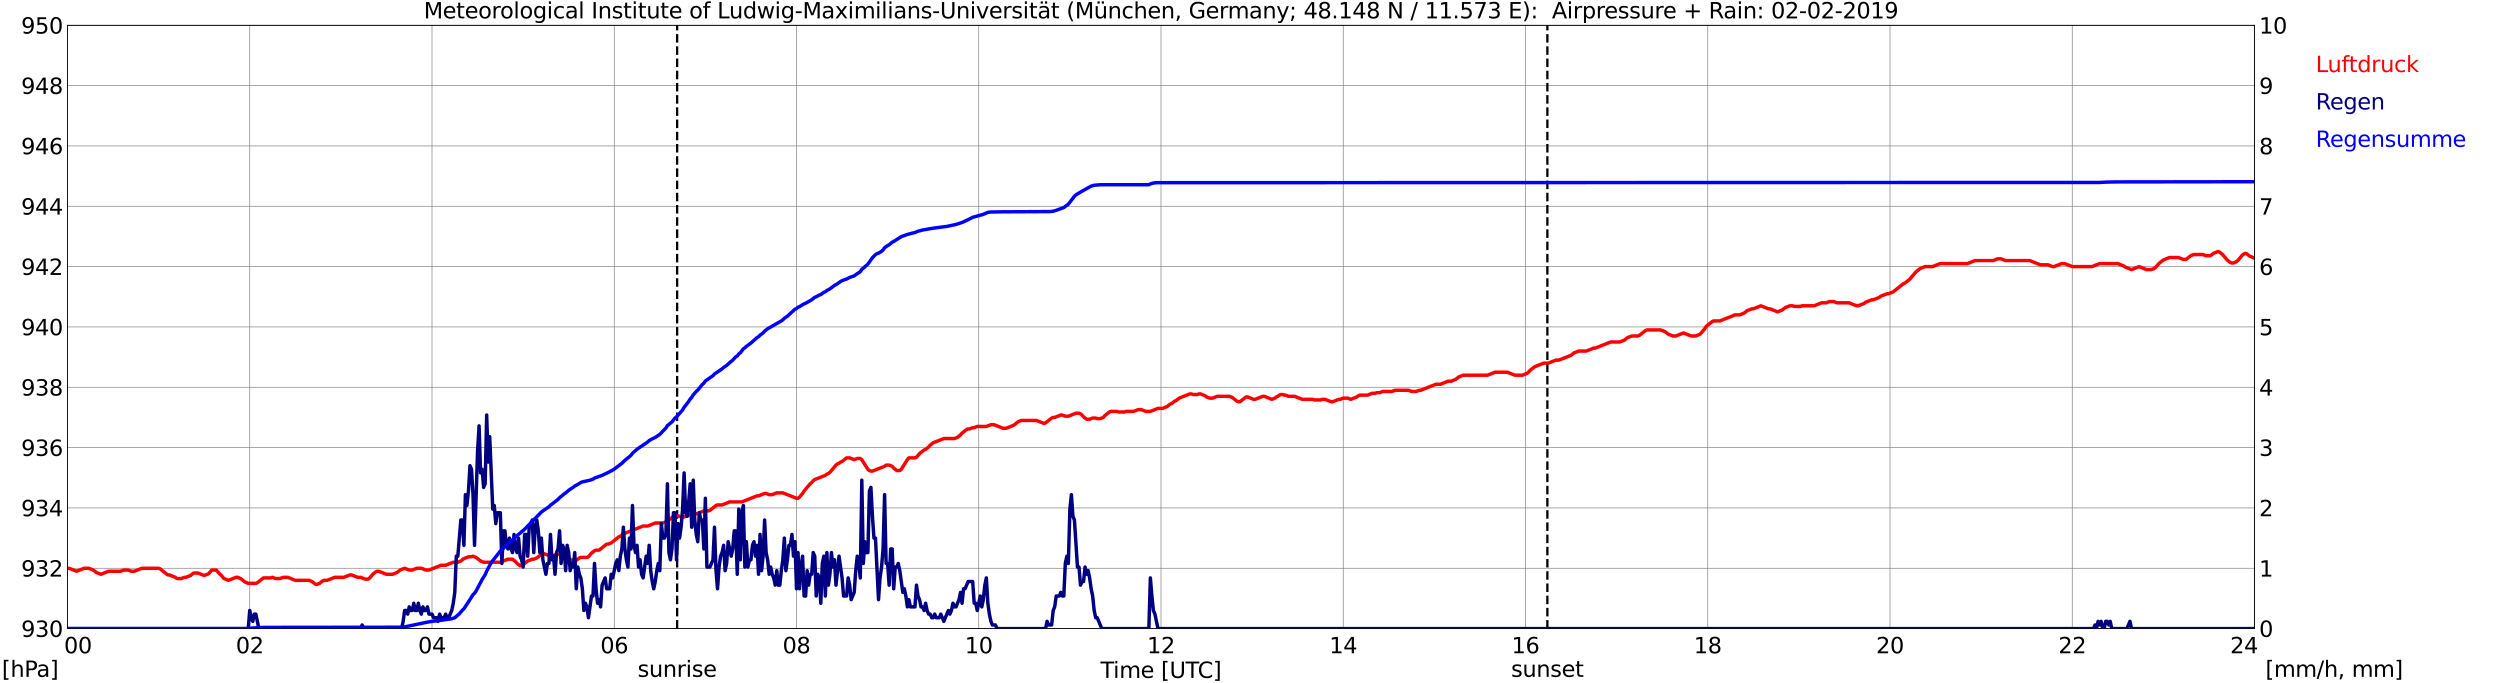 <?xml version="1.0" encoding="utf-8" standalone="no"?>
<!DOCTYPE svg PUBLIC "-//W3C//DTD SVG 1.1//EN"
  "http://www.w3.org/Graphics/SVG/1.1/DTD/svg11.dtd">
<svg xmlns:xlink="http://www.w3.org/1999/xlink" width="1085.4pt" height="296.64pt" viewBox="0 0 1085.4 296.64" xmlns="http://www.w3.org/2000/svg" version="1.1">
 <defs>
  <style type="text/css">*{stroke-linejoin: round; stroke-linecap: butt}</style>
 </defs>
 <g id="figure_1">
  <g id="patch_1">
   <path d="M 0 296.64 
L 1085.4 296.64 
L 1085.4 0 
L 0 0 
z
" style="fill: #ffffff"/>
  </g>
  <g id="axes_1">
   <g id="patch_2">
    <path d="M 29.306 272.909 
L 978.814 272.909 
L 978.814 10.976 
L 29.306 10.976 
z
" style="fill: #ffffff"/>
   </g>
   <g id="patch_3">
    <path d="M 978.814 272.909 
L 978.814 272.909 
L 978.814 10.976 
L 978.814 10.976 
z
" clip-path="url(#p0533aacfeb)" style="fill: #d3d3d3; opacity: 0.25; stroke: #d3d3d3; stroke-linejoin: miter"/>
   </g>
   <g id="matplotlib.axis_1">
    <g id="xtick_1">
     <g id="line2d_1">
      <path d="M 29.306 272.909 
L 29.306 10.976 
" clip-path="url(#p0533aacfeb)" style="fill: none; stroke: #808080; stroke-width: 0.3; stroke-linecap: square"/>
     </g>
     <g id="line2d_2"/>
     <g id="text_1">
      <!--    00 -->
      <g transform="translate(18.733 283.627) scale(0.095 -0.095)">
       <defs>
        <path id="DejaVuSans-20" transform="scale(0.016)"/>
        <path id="DejaVuSans-30" d="M 2034 4250 
Q 1547 4250 1301 3770 
Q 1056 3291 1056 2328 
Q 1056 1369 1301 889 
Q 1547 409 2034 409 
Q 2525 409 2770 889 
Q 3016 1369 3016 2328 
Q 3016 3291 2770 3770 
Q 2525 4250 2034 4250 
z
M 2034 4750 
Q 2819 4750 3233 4129 
Q 3647 3509 3647 2328 
Q 3647 1150 3233 529 
Q 2819 -91 2034 -91 
Q 1250 -91 836 529 
Q 422 1150 422 2328 
Q 422 3509 836 4129 
Q 1250 4750 2034 4750 
z
" transform="scale(0.016)"/>
       </defs>
       <use xlink:href="#DejaVuSans-20"/>
       <use xlink:href="#DejaVuSans-20" transform="translate(31.787 0)"/>
       <use xlink:href="#DejaVuSans-20" transform="translate(63.574 0)"/>
       <use xlink:href="#DejaVuSans-30" transform="translate(95.361 0)"/>
       <use xlink:href="#DejaVuSans-30" transform="translate(158.984 0)"/>
      </g>
     </g>
    </g>
    <g id="xtick_2">
     <g id="line2d_3">
      <path d="M 108.431 272.909 
L 108.431 10.976 
" clip-path="url(#p0533aacfeb)" style="fill: none; stroke: #808080; stroke-width: 0.3; stroke-linecap: square"/>
     </g>
     <g id="line2d_4"/>
     <g id="text_2">
      <!-- 02 -->
      <g transform="translate(102.387 283.627) scale(0.095 -0.095)">
       <defs>
        <path id="DejaVuSans-32" d="M 1228 531 
L 3431 531 
L 3431 0 
L 469 0 
L 469 531 
Q 828 903 1448 1529 
Q 2069 2156 2228 2338 
Q 2531 2678 2651 2914 
Q 2772 3150 2772 3378 
Q 2772 3750 2511 3984 
Q 2250 4219 1831 4219 
Q 1534 4219 1204 4116 
Q 875 4013 500 3803 
L 500 4441 
Q 881 4594 1212 4672 
Q 1544 4750 1819 4750 
Q 2544 4750 2975 4387 
Q 3406 4025 3406 3419 
Q 3406 3131 3298 2873 
Q 3191 2616 2906 2266 
Q 2828 2175 2409 1742 
Q 1991 1309 1228 531 
z
" transform="scale(0.016)"/>
       </defs>
       <use xlink:href="#DejaVuSans-30"/>
       <use xlink:href="#DejaVuSans-32" transform="translate(63.623 0)"/>
      </g>
     </g>
    </g>
    <g id="xtick_3">
     <g id="line2d_5">
      <path d="M 187.557 272.909 
L 187.557 10.976 
" clip-path="url(#p0533aacfeb)" style="fill: none; stroke: #808080; stroke-width: 0.3; stroke-linecap: square"/>
     </g>
     <g id="line2d_6"/>
     <g id="text_3">
      <!-- 04 -->
      <g transform="translate(181.513 283.627) scale(0.095 -0.095)">
       <defs>
        <path id="DejaVuSans-34" d="M 2419 4116 
L 825 1625 
L 2419 1625 
L 2419 4116 
z
M 2253 4666 
L 3047 4666 
L 3047 1625 
L 3713 1625 
L 3713 1100 
L 3047 1100 
L 3047 0 
L 2419 0 
L 2419 1100 
L 313 1100 
L 313 1709 
L 2253 4666 
z
" transform="scale(0.016)"/>
       </defs>
       <use xlink:href="#DejaVuSans-30"/>
       <use xlink:href="#DejaVuSans-34" transform="translate(63.623 0)"/>
      </g>
     </g>
    </g>
    <g id="xtick_4">
     <g id="line2d_7">
      <path d="M 266.683 272.909 
L 266.683 10.976 
" clip-path="url(#p0533aacfeb)" style="fill: none; stroke: #808080; stroke-width: 0.3; stroke-linecap: square"/>
     </g>
     <g id="line2d_8"/>
     <g id="text_4">
      <!-- 06 -->
      <g transform="translate(260.638 283.627) scale(0.095 -0.095)">
       <defs>
        <path id="DejaVuSans-36" d="M 2113 2584 
Q 1688 2584 1439 2293 
Q 1191 2003 1191 1497 
Q 1191 994 1439 701 
Q 1688 409 2113 409 
Q 2538 409 2786 701 
Q 3034 994 3034 1497 
Q 3034 2003 2786 2293 
Q 2538 2584 2113 2584 
z
M 3366 4563 
L 3366 3988 
Q 3128 4100 2886 4159 
Q 2644 4219 2406 4219 
Q 1781 4219 1451 3797 
Q 1122 3375 1075 2522 
Q 1259 2794 1537 2939 
Q 1816 3084 2150 3084 
Q 2853 3084 3261 2657 
Q 3669 2231 3669 1497 
Q 3669 778 3244 343 
Q 2819 -91 2113 -91 
Q 1303 -91 875 529 
Q 447 1150 447 2328 
Q 447 3434 972 4092 
Q 1497 4750 2381 4750 
Q 2619 4750 2861 4703 
Q 3103 4656 3366 4563 
z
" transform="scale(0.016)"/>
       </defs>
       <use xlink:href="#DejaVuSans-30"/>
       <use xlink:href="#DejaVuSans-36" transform="translate(63.623 0)"/>
      </g>
     </g>
    </g>
    <g id="xtick_5">
     <g id="line2d_9">
      <path d="M 345.808 272.909 
L 345.808 10.976 
" clip-path="url(#p0533aacfeb)" style="fill: none; stroke: #808080; stroke-width: 0.3; stroke-linecap: square"/>
     </g>
     <g id="line2d_10"/>
     <g id="text_5">
      <!-- 08 -->
      <g transform="translate(339.764 283.627) scale(0.095 -0.095)">
       <defs>
        <path id="DejaVuSans-38" d="M 2034 2216 
Q 1584 2216 1326 1975 
Q 1069 1734 1069 1313 
Q 1069 891 1326 650 
Q 1584 409 2034 409 
Q 2484 409 2743 651 
Q 3003 894 3003 1313 
Q 3003 1734 2745 1975 
Q 2488 2216 2034 2216 
z
M 1403 2484 
Q 997 2584 770 2862 
Q 544 3141 544 3541 
Q 544 4100 942 4425 
Q 1341 4750 2034 4750 
Q 2731 4750 3128 4425 
Q 3525 4100 3525 3541 
Q 3525 3141 3298 2862 
Q 3072 2584 2669 2484 
Q 3125 2378 3379 2068 
Q 3634 1759 3634 1313 
Q 3634 634 3220 271 
Q 2806 -91 2034 -91 
Q 1263 -91 848 271 
Q 434 634 434 1313 
Q 434 1759 690 2068 
Q 947 2378 1403 2484 
z
M 1172 3481 
Q 1172 3119 1398 2916 
Q 1625 2713 2034 2713 
Q 2441 2713 2670 2916 
Q 2900 3119 2900 3481 
Q 2900 3844 2670 4047 
Q 2441 4250 2034 4250 
Q 1625 4250 1398 4047 
Q 1172 3844 1172 3481 
z
" transform="scale(0.016)"/>
       </defs>
       <use xlink:href="#DejaVuSans-30"/>
       <use xlink:href="#DejaVuSans-38" transform="translate(63.623 0)"/>
      </g>
     </g>
    </g>
    <g id="xtick_6">
     <g id="line2d_11">
      <path d="M 424.934 272.909 
L 424.934 10.976 
" clip-path="url(#p0533aacfeb)" style="fill: none; stroke: #808080; stroke-width: 0.3; stroke-linecap: square"/>
     </g>
     <g id="line2d_12"/>
     <g id="text_6">
      <!-- 10 -->
      <g transform="translate(418.89 283.627) scale(0.095 -0.095)">
       <defs>
        <path id="DejaVuSans-31" d="M 794 531 
L 1825 531 
L 1825 4091 
L 703 3866 
L 703 4441 
L 1819 4666 
L 2450 4666 
L 2450 531 
L 3481 531 
L 3481 0 
L 794 0 
L 794 531 
z
" transform="scale(0.016)"/>
       </defs>
       <use xlink:href="#DejaVuSans-31"/>
       <use xlink:href="#DejaVuSans-30" transform="translate(63.623 0)"/>
      </g>
     </g>
    </g>
    <g id="xtick_7">
     <g id="line2d_13">
      <path d="M 504.06 272.909 
L 504.06 10.976 
" clip-path="url(#p0533aacfeb)" style="fill: none; stroke: #808080; stroke-width: 0.3; stroke-linecap: square"/>
     </g>
     <g id="line2d_14"/>
     <g id="text_7">
      <!-- 12 -->
      <g transform="translate(498.015 283.627) scale(0.095 -0.095)">
       <use xlink:href="#DejaVuSans-31"/>
       <use xlink:href="#DejaVuSans-32" transform="translate(63.623 0)"/>
      </g>
     </g>
    </g>
    <g id="xtick_8">
     <g id="line2d_15">
      <path d="M 583.185 272.909 
L 583.185 10.976 
" clip-path="url(#p0533aacfeb)" style="fill: none; stroke: #808080; stroke-width: 0.3; stroke-linecap: square"/>
     </g>
     <g id="line2d_16"/>
     <g id="text_8">
      <!-- 14 -->
      <g transform="translate(577.141 283.627) scale(0.095 -0.095)">
       <use xlink:href="#DejaVuSans-31"/>
       <use xlink:href="#DejaVuSans-34" transform="translate(63.623 0)"/>
      </g>
     </g>
    </g>
    <g id="xtick_9">
     <g id="line2d_17">
      <path d="M 662.311 272.909 
L 662.311 10.976 
" clip-path="url(#p0533aacfeb)" style="fill: none; stroke: #808080; stroke-width: 0.3; stroke-linecap: square"/>
     </g>
     <g id="line2d_18"/>
     <g id="text_9">
      <!-- 16 -->
      <g transform="translate(656.267 283.627) scale(0.095 -0.095)">
       <use xlink:href="#DejaVuSans-31"/>
       <use xlink:href="#DejaVuSans-36" transform="translate(63.623 0)"/>
      </g>
     </g>
    </g>
    <g id="xtick_10">
     <g id="line2d_19">
      <path d="M 741.437 272.909 
L 741.437 10.976 
" clip-path="url(#p0533aacfeb)" style="fill: none; stroke: #808080; stroke-width: 0.3; stroke-linecap: square"/>
     </g>
     <g id="line2d_20"/>
     <g id="text_10">
      <!-- 18 -->
      <g transform="translate(735.392 283.627) scale(0.095 -0.095)">
       <use xlink:href="#DejaVuSans-31"/>
       <use xlink:href="#DejaVuSans-38" transform="translate(63.623 0)"/>
      </g>
     </g>
    </g>
    <g id="xtick_11">
     <g id="line2d_21">
      <path d="M 820.562 272.909 
L 820.562 10.976 
" clip-path="url(#p0533aacfeb)" style="fill: none; stroke: #808080; stroke-width: 0.3; stroke-linecap: square"/>
     </g>
     <g id="line2d_22"/>
     <g id="text_11">
      <!-- 20 -->
      <g transform="translate(814.518 283.627) scale(0.095 -0.095)">
       <use xlink:href="#DejaVuSans-32"/>
       <use xlink:href="#DejaVuSans-30" transform="translate(63.623 0)"/>
      </g>
     </g>
    </g>
    <g id="xtick_12">
     <g id="line2d_23">
      <path d="M 899.688 272.909 
L 899.688 10.976 
" clip-path="url(#p0533aacfeb)" style="fill: none; stroke: #808080; stroke-width: 0.3; stroke-linecap: square"/>
     </g>
     <g id="line2d_24"/>
     <g id="text_12">
      <!-- 22 -->
      <g transform="translate(893.644 283.627) scale(0.095 -0.095)">
       <use xlink:href="#DejaVuSans-32"/>
       <use xlink:href="#DejaVuSans-32" transform="translate(63.623 0)"/>
      </g>
     </g>
    </g>
    <g id="xtick_13">
     <g id="line2d_25">
      <path d="M 978.814 272.909 
L 978.814 10.976 
" clip-path="url(#p0533aacfeb)" style="fill: none; stroke: #808080; stroke-width: 0.3; stroke-linecap: square"/>
     </g>
     <g id="line2d_26"/>
     <g id="text_13">
      <!-- 24    -->
      <g transform="translate(968.241 283.627) scale(0.095 -0.095)">
       <use xlink:href="#DejaVuSans-32"/>
       <use xlink:href="#DejaVuSans-34" transform="translate(63.623 0)"/>
       <use xlink:href="#DejaVuSans-20" transform="translate(127.246 0)"/>
       <use xlink:href="#DejaVuSans-20" transform="translate(159.033 0)"/>
       <use xlink:href="#DejaVuSans-20" transform="translate(190.82 0)"/>
      </g>
     </g>
    </g>
    <g id="text_14">
     <!-- Time [UTC] -->
     <g transform="translate(477.806 294.322) scale(0.095 -0.095)">
      <defs>
       <path id="DejaVuSans-54" d="M -19 4666 
L 3928 4666 
L 3928 4134 
L 2272 4134 
L 2272 0 
L 1638 0 
L 1638 4134 
L -19 4134 
L -19 4666 
z
" transform="scale(0.016)"/>
       <path id="DejaVuSans-69" d="M 603 3500 
L 1178 3500 
L 1178 0 
L 603 0 
L 603 3500 
z
M 603 4863 
L 1178 4863 
L 1178 4134 
L 603 4134 
L 603 4863 
z
" transform="scale(0.016)"/>
       <path id="DejaVuSans-6d" d="M 3328 2828 
Q 3544 3216 3844 3400 
Q 4144 3584 4550 3584 
Q 5097 3584 5394 3201 
Q 5691 2819 5691 2113 
L 5691 0 
L 5113 0 
L 5113 2094 
Q 5113 2597 4934 2840 
Q 4756 3084 4391 3084 
Q 3944 3084 3684 2787 
Q 3425 2491 3425 1978 
L 3425 0 
L 2847 0 
L 2847 2094 
Q 2847 2600 2669 2842 
Q 2491 3084 2119 3084 
Q 1678 3084 1418 2786 
Q 1159 2488 1159 1978 
L 1159 0 
L 581 0 
L 581 3500 
L 1159 3500 
L 1159 2956 
Q 1356 3278 1631 3431 
Q 1906 3584 2284 3584 
Q 2666 3584 2933 3390 
Q 3200 3197 3328 2828 
z
" transform="scale(0.016)"/>
       <path id="DejaVuSans-65" d="M 3597 1894 
L 3597 1613 
L 953 1613 
Q 991 1019 1311 708 
Q 1631 397 2203 397 
Q 2534 397 2845 478 
Q 3156 559 3463 722 
L 3463 178 
Q 3153 47 2828 -22 
Q 2503 -91 2169 -91 
Q 1331 -91 842 396 
Q 353 884 353 1716 
Q 353 2575 817 3079 
Q 1281 3584 2069 3584 
Q 2775 3584 3186 3129 
Q 3597 2675 3597 1894 
z
M 3022 2063 
Q 3016 2534 2758 2815 
Q 2500 3097 2075 3097 
Q 1594 3097 1305 2825 
Q 1016 2553 972 2059 
L 3022 2063 
z
" transform="scale(0.016)"/>
       <path id="DejaVuSans-5b" d="M 550 4863 
L 1875 4863 
L 1875 4416 
L 1125 4416 
L 1125 -397 
L 1875 -397 
L 1875 -844 
L 550 -844 
L 550 4863 
z
" transform="scale(0.016)"/>
       <path id="DejaVuSans-55" d="M 556 4666 
L 1191 4666 
L 1191 1831 
Q 1191 1081 1462 751 
Q 1734 422 2344 422 
Q 2950 422 3222 751 
Q 3494 1081 3494 1831 
L 3494 4666 
L 4128 4666 
L 4128 1753 
Q 4128 841 3676 375 
Q 3225 -91 2344 -91 
Q 1459 -91 1007 375 
Q 556 841 556 1753 
L 556 4666 
z
" transform="scale(0.016)"/>
       <path id="DejaVuSans-43" d="M 4122 4306 
L 4122 3641 
Q 3803 3938 3442 4084 
Q 3081 4231 2675 4231 
Q 1875 4231 1450 3742 
Q 1025 3253 1025 2328 
Q 1025 1406 1450 917 
Q 1875 428 2675 428 
Q 3081 428 3442 575 
Q 3803 722 4122 1019 
L 4122 359 
Q 3791 134 3420 21 
Q 3050 -91 2638 -91 
Q 1578 -91 968 557 
Q 359 1206 359 2328 
Q 359 3453 968 4101 
Q 1578 4750 2638 4750 
Q 3056 4750 3426 4639 
Q 3797 4528 4122 4306 
z
" transform="scale(0.016)"/>
       <path id="DejaVuSans-5d" d="M 1947 4863 
L 1947 -844 
L 622 -844 
L 622 -397 
L 1369 -397 
L 1369 4416 
L 622 4416 
L 622 4863 
L 1947 4863 
z
" transform="scale(0.016)"/>
      </defs>
      <use xlink:href="#DejaVuSans-54"/>
      <use xlink:href="#DejaVuSans-69" transform="translate(57.959 0)"/>
      <use xlink:href="#DejaVuSans-6d" transform="translate(85.742 0)"/>
      <use xlink:href="#DejaVuSans-65" transform="translate(183.154 0)"/>
      <use xlink:href="#DejaVuSans-20" transform="translate(244.678 0)"/>
      <use xlink:href="#DejaVuSans-5b" transform="translate(276.465 0)"/>
      <use xlink:href="#DejaVuSans-55" transform="translate(315.479 0)"/>
      <use xlink:href="#DejaVuSans-54" transform="translate(388.672 0)"/>
      <use xlink:href="#DejaVuSans-43" transform="translate(443.881 0)"/>
      <use xlink:href="#DejaVuSans-5d" transform="translate(513.705 0)"/>
     </g>
    </g>
   </g>
   <g id="matplotlib.axis_2">
    <g id="ytick_1">
     <g id="line2d_27">
      <path d="M 29.306 272.909 
L 978.814 272.909 
" clip-path="url(#p0533aacfeb)" style="fill: none; stroke: #808080; stroke-width: 0.3; stroke-linecap: square"/>
     </g>
     <g id="line2d_28"/>
     <g id="text_15">
      <!-- 930 -->
      <g transform="translate(9.173 276.518) scale(0.095 -0.095)">
       <defs>
        <path id="DejaVuSans-39" d="M 703 97 
L 703 672 
Q 941 559 1184 500 
Q 1428 441 1663 441 
Q 2288 441 2617 861 
Q 2947 1281 2994 2138 
Q 2813 1869 2534 1725 
Q 2256 1581 1919 1581 
Q 1219 1581 811 2004 
Q 403 2428 403 3163 
Q 403 3881 828 4315 
Q 1253 4750 1959 4750 
Q 2769 4750 3195 4129 
Q 3622 3509 3622 2328 
Q 3622 1225 3098 567 
Q 2575 -91 1691 -91 
Q 1453 -91 1209 -44 
Q 966 3 703 97 
z
M 1959 2075 
Q 2384 2075 2632 2365 
Q 2881 2656 2881 3163 
Q 2881 3666 2632 3958 
Q 2384 4250 1959 4250 
Q 1534 4250 1286 3958 
Q 1038 3666 1038 3163 
Q 1038 2656 1286 2365 
Q 1534 2075 1959 2075 
z
" transform="scale(0.016)"/>
        <path id="DejaVuSans-33" d="M 2597 2516 
Q 3050 2419 3304 2112 
Q 3559 1806 3559 1356 
Q 3559 666 3084 287 
Q 2609 -91 1734 -91 
Q 1441 -91 1130 -33 
Q 819 25 488 141 
L 488 750 
Q 750 597 1062 519 
Q 1375 441 1716 441 
Q 2309 441 2620 675 
Q 2931 909 2931 1356 
Q 2931 1769 2642 2001 
Q 2353 2234 1838 2234 
L 1294 2234 
L 1294 2753 
L 1863 2753 
Q 2328 2753 2575 2939 
Q 2822 3125 2822 3475 
Q 2822 3834 2567 4026 
Q 2313 4219 1838 4219 
Q 1578 4219 1281 4162 
Q 984 4106 628 3988 
L 628 4550 
Q 988 4650 1302 4700 
Q 1616 4750 1894 4750 
Q 2613 4750 3031 4423 
Q 3450 4097 3450 3541 
Q 3450 3153 3228 2886 
Q 3006 2619 2597 2516 
z
" transform="scale(0.016)"/>
       </defs>
       <use xlink:href="#DejaVuSans-39"/>
       <use xlink:href="#DejaVuSans-33" transform="translate(63.623 0)"/>
       <use xlink:href="#DejaVuSans-30" transform="translate(127.246 0)"/>
      </g>
     </g>
    </g>
    <g id="ytick_2">
     <g id="line2d_29">
      <path d="M 29.306 246.715 
L 978.814 246.715 
" clip-path="url(#p0533aacfeb)" style="fill: none; stroke: #808080; stroke-width: 0.3; stroke-linecap: square"/>
     </g>
     <g id="line2d_30"/>
     <g id="text_16">
      <!-- 932 -->
      <g transform="translate(9.173 250.325) scale(0.095 -0.095)">
       <use xlink:href="#DejaVuSans-39"/>
       <use xlink:href="#DejaVuSans-33" transform="translate(63.623 0)"/>
       <use xlink:href="#DejaVuSans-32" transform="translate(127.246 0)"/>
      </g>
     </g>
    </g>
    <g id="ytick_3">
     <g id="line2d_31">
      <path d="M 29.306 220.522 
L 978.814 220.522 
" clip-path="url(#p0533aacfeb)" style="fill: none; stroke: #808080; stroke-width: 0.3; stroke-linecap: square"/>
     </g>
     <g id="line2d_32"/>
     <g id="text_17">
      <!-- 934 -->
      <g transform="translate(9.173 224.131) scale(0.095 -0.095)">
       <use xlink:href="#DejaVuSans-39"/>
       <use xlink:href="#DejaVuSans-33" transform="translate(63.623 0)"/>
       <use xlink:href="#DejaVuSans-34" transform="translate(127.246 0)"/>
      </g>
     </g>
    </g>
    <g id="ytick_4">
     <g id="line2d_33">
      <path d="M 29.306 194.329 
L 978.814 194.329 
" clip-path="url(#p0533aacfeb)" style="fill: none; stroke: #808080; stroke-width: 0.3; stroke-linecap: square"/>
     </g>
     <g id="line2d_34"/>
     <g id="text_18">
      <!-- 936 -->
      <g transform="translate(9.173 197.938) scale(0.095 -0.095)">
       <use xlink:href="#DejaVuSans-39"/>
       <use xlink:href="#DejaVuSans-33" transform="translate(63.623 0)"/>
       <use xlink:href="#DejaVuSans-36" transform="translate(127.246 0)"/>
      </g>
     </g>
    </g>
    <g id="ytick_5">
     <g id="line2d_35">
      <path d="M 29.306 168.136 
L 978.814 168.136 
" clip-path="url(#p0533aacfeb)" style="fill: none; stroke: #808080; stroke-width: 0.3; stroke-linecap: square"/>
     </g>
     <g id="line2d_36"/>
     <g id="text_19">
      <!-- 938 -->
      <g transform="translate(9.173 171.745) scale(0.095 -0.095)">
       <use xlink:href="#DejaVuSans-39"/>
       <use xlink:href="#DejaVuSans-33" transform="translate(63.623 0)"/>
       <use xlink:href="#DejaVuSans-38" transform="translate(127.246 0)"/>
      </g>
     </g>
    </g>
    <g id="ytick_6">
     <g id="line2d_37">
      <path d="M 29.306 141.942 
L 978.814 141.942 
" clip-path="url(#p0533aacfeb)" style="fill: none; stroke: #808080; stroke-width: 0.3; stroke-linecap: square"/>
     </g>
     <g id="line2d_38"/>
     <g id="text_20">
      <!-- 940 -->
      <g transform="translate(9.173 145.551) scale(0.095 -0.095)">
       <use xlink:href="#DejaVuSans-39"/>
       <use xlink:href="#DejaVuSans-34" transform="translate(63.623 0)"/>
       <use xlink:href="#DejaVuSans-30" transform="translate(127.246 0)"/>
      </g>
     </g>
    </g>
    <g id="ytick_7">
     <g id="line2d_39">
      <path d="M 29.306 115.749 
L 978.814 115.749 
" clip-path="url(#p0533aacfeb)" style="fill: none; stroke: #808080; stroke-width: 0.3; stroke-linecap: square"/>
     </g>
     <g id="line2d_40"/>
     <g id="text_21">
      <!-- 942 -->
      <g transform="translate(9.173 119.358) scale(0.095 -0.095)">
       <use xlink:href="#DejaVuSans-39"/>
       <use xlink:href="#DejaVuSans-34" transform="translate(63.623 0)"/>
       <use xlink:href="#DejaVuSans-32" transform="translate(127.246 0)"/>
      </g>
     </g>
    </g>
    <g id="ytick_8">
     <g id="line2d_41">
      <path d="M 29.306 89.556 
L 978.814 89.556 
" clip-path="url(#p0533aacfeb)" style="fill: none; stroke: #808080; stroke-width: 0.3; stroke-linecap: square"/>
     </g>
     <g id="line2d_42"/>
     <g id="text_22">
      <!-- 944 -->
      <g transform="translate(9.173 93.165) scale(0.095 -0.095)">
       <use xlink:href="#DejaVuSans-39"/>
       <use xlink:href="#DejaVuSans-34" transform="translate(63.623 0)"/>
       <use xlink:href="#DejaVuSans-34" transform="translate(127.246 0)"/>
      </g>
     </g>
    </g>
    <g id="ytick_9">
     <g id="line2d_43">
      <path d="M 29.306 63.362 
L 978.814 63.362 
" clip-path="url(#p0533aacfeb)" style="fill: none; stroke: #808080; stroke-width: 0.3; stroke-linecap: square"/>
     </g>
     <g id="line2d_44"/>
     <g id="text_23">
      <!-- 946 -->
      <g transform="translate(9.173 66.972) scale(0.095 -0.095)">
       <use xlink:href="#DejaVuSans-39"/>
       <use xlink:href="#DejaVuSans-34" transform="translate(63.623 0)"/>
       <use xlink:href="#DejaVuSans-36" transform="translate(127.246 0)"/>
      </g>
     </g>
    </g>
    <g id="ytick_10">
     <g id="line2d_45">
      <path d="M 29.306 37.169 
L 978.814 37.169 
" clip-path="url(#p0533aacfeb)" style="fill: none; stroke: #808080; stroke-width: 0.3; stroke-linecap: square"/>
     </g>
     <g id="line2d_46"/>
     <g id="text_24">
      <!-- 948 -->
      <g transform="translate(9.173 40.778) scale(0.095 -0.095)">
       <use xlink:href="#DejaVuSans-39"/>
       <use xlink:href="#DejaVuSans-34" transform="translate(63.623 0)"/>
       <use xlink:href="#DejaVuSans-38" transform="translate(127.246 0)"/>
      </g>
     </g>
    </g>
    <g id="ytick_11">
     <g id="line2d_47">
      <path d="M 29.306 10.976 
L 978.814 10.976 
" clip-path="url(#p0533aacfeb)" style="fill: none; stroke: #808080; stroke-width: 0.3; stroke-linecap: square"/>
     </g>
     <g id="line2d_48"/>
     <g id="text_25">
      <!-- 950 -->
      <g transform="translate(9.173 14.585) scale(0.095 -0.095)">
       <defs>
        <path id="DejaVuSans-35" d="M 691 4666 
L 3169 4666 
L 3169 4134 
L 1269 4134 
L 1269 2991 
Q 1406 3038 1543 3061 
Q 1681 3084 1819 3084 
Q 2600 3084 3056 2656 
Q 3513 2228 3513 1497 
Q 3513 744 3044 326 
Q 2575 -91 1722 -91 
Q 1428 -91 1123 -41 
Q 819 9 494 109 
L 494 744 
Q 775 591 1075 516 
Q 1375 441 1709 441 
Q 2250 441 2565 725 
Q 2881 1009 2881 1497 
Q 2881 1984 2565 2268 
Q 2250 2553 1709 2553 
Q 1456 2553 1204 2497 
Q 953 2441 691 2322 
L 691 4666 
z
" transform="scale(0.016)"/>
       </defs>
       <use xlink:href="#DejaVuSans-39"/>
       <use xlink:href="#DejaVuSans-35" transform="translate(63.623 0)"/>
       <use xlink:href="#DejaVuSans-30" transform="translate(127.246 0)"/>
      </g>
     </g>
    </g>
   </g>
   <g id="line2d_49">
    <path d="M 293.981 272.909 
L 293.981 10.976 
" clip-path="url(#p0533aacfeb)" style="fill: none; stroke-dasharray: 3.7,1.6; stroke-dashoffset: 0; stroke: #000000"/>
   </g>
   <g id="line2d_50">
    <path d="M 671.806 272.909 
L 671.806 10.976 
" clip-path="url(#p0533aacfeb)" style="fill: none; stroke-dasharray: 3.7,1.6; stroke-dashoffset: 0; stroke: #000000"/>
   </g>
   <g id="line2d_51">
    <path d="M 29.306 246.715 
L 29.965 246.715 
L 33.262 248.025 
L 36.559 246.715 
L 38.537 246.715 
L 40.515 247.501 
L 41.834 248.549 
L 43.812 249.335 
L 47.109 248.025 
L 52.384 248.025 
L 53.703 247.501 
L 55.681 247.501 
L 57 248.025 
L 58.319 248.025 
L 61.615 246.715 
L 68.869 246.715 
L 69.528 246.977 
L 72.825 249.597 
L 73.484 249.597 
L 76.122 250.644 
L 76.781 251.168 
L 78.759 251.168 
L 80.078 250.644 
L 80.737 250.644 
L 82.716 249.859 
L 84.034 248.811 
L 86.013 248.811 
L 88.65 249.859 
L 90.628 249.073 
L 91.947 247.501 
L 93.925 247.501 
L 95.244 249.073 
L 95.903 249.597 
L 97.222 251.168 
L 99.2 251.954 
L 102.497 250.644 
L 103.156 250.644 
L 104.475 251.168 
L 106.453 252.74 
L 107.772 253.264 
L 111.069 253.264 
L 111.728 253.002 
L 114.366 250.906 
L 117.663 250.906 
L 118.322 250.644 
L 119.641 251.168 
L 121.619 251.168 
L 122.938 250.644 
L 124.916 250.644 
L 128.213 251.954 
L 134.147 251.954 
L 135.466 252.478 
L 136.785 253.526 
L 137.444 253.788 
L 138.763 253.264 
L 140.082 252.216 
L 140.741 251.954 
L 142.06 251.954 
L 145.357 250.644 
L 149.313 250.644 
L 151.951 249.597 
L 152.61 249.597 
L 155.247 250.644 
L 156.566 250.644 
L 158.544 251.43 
L 159.863 251.43 
L 160.523 250.906 
L 161.841 249.335 
L 163.16 248.287 
L 163.819 248.025 
L 164.479 248.025 
L 167.776 249.335 
L 170.413 249.335 
L 172.391 248.549 
L 173.71 247.501 
L 175.688 246.715 
L 177.666 247.501 
L 178.985 247.501 
L 180.963 246.715 
L 182.941 246.715 
L 184.92 247.501 
L 186.238 247.501 
L 191.513 245.406 
L 193.492 245.406 
L 196.788 244.096 
L 198.767 244.096 
L 200.085 243.572 
L 201.404 242.525 
L 203.382 241.739 
L 204.701 241.739 
L 205.36 241.477 
L 206.679 242.001 
L 208.657 243.572 
L 209.976 244.096 
L 217.229 244.096 
L 220.526 242.786 
L 222.504 242.786 
L 223.823 243.834 
L 224.482 244.62 
L 225.801 245.668 
L 227.12 245.144 
L 229.098 243.572 
L 231.076 242.786 
L 231.736 242.786 
L 233.054 242.263 
L 235.033 240.691 
L 235.692 240.429 
L 236.351 240.429 
L 238.989 241.477 
L 239.648 241.477 
L 241.626 240.691 
L 242.945 240.691 
L 246.901 242.263 
L 248.22 243.31 
L 250.198 243.31 
L 251.517 242.263 
L 252.176 242.001 
L 254.814 242.001 
L 255.473 241.739 
L 256.792 240.167 
L 258.111 239.119 
L 258.77 238.857 
L 260.089 238.857 
L 263.386 236.238 
L 264.045 236.238 
L 265.364 235.714 
L 268.661 233.095 
L 269.32 232.833 
L 270.639 231.785 
L 279.211 228.38 
L 281.189 228.38 
L 284.486 227.071 
L 287.783 227.071 
L 289.761 226.285 
L 292.399 224.189 
L 293.058 223.927 
L 294.377 223.927 
L 295.696 224.451 
L 297.014 224.451 
L 300.311 223.142 
L 302.289 223.142 
L 305.586 221.832 
L 307.564 221.832 
L 308.224 221.57 
L 310.861 219.474 
L 311.521 219.213 
L 313.499 219.213 
L 316.796 217.903 
L 322.071 217.903 
L 328.665 215.284 
L 329.324 215.284 
L 331.961 214.236 
L 332.621 214.236 
L 333.94 214.76 
L 335.258 214.76 
L 337.236 213.974 
L 339.874 213.974 
L 345.808 216.331 
L 346.468 216.331 
L 347.127 215.807 
L 348.446 214.236 
L 349.105 213.188 
L 351.743 210.045 
L 352.402 209.521 
L 353.062 208.735 
L 353.721 208.211 
L 358.337 206.378 
L 358.996 205.854 
L 359.655 205.592 
L 360.315 205.068 
L 362.952 201.925 
L 363.612 201.401 
L 364.271 201.139 
L 364.93 200.615 
L 365.59 200.353 
L 367.568 198.782 
L 368.887 198.782 
L 370.865 199.568 
L 372.184 199.044 
L 373.502 199.044 
L 374.162 199.568 
L 376.799 203.758 
L 377.459 204.282 
L 378.118 204.544 
L 378.777 204.544 
L 384.053 202.449 
L 384.712 201.925 
L 386.031 201.925 
L 387.349 202.449 
L 388.009 203.235 
L 389.328 204.282 
L 390.646 204.282 
L 391.306 203.758 
L 393.943 199.568 
L 394.603 198.782 
L 397.24 198.782 
L 397.899 198.52 
L 399.218 196.948 
L 401.196 195.377 
L 401.856 195.115 
L 403.175 194.067 
L 403.834 193.281 
L 405.153 192.233 
L 409.768 190.4 
L 414.384 190.4 
L 415.703 189.876 
L 417.022 188.828 
L 417.681 188.042 
L 419.659 186.471 
L 420.318 186.209 
L 420.978 186.209 
L 422.297 185.685 
L 422.956 185.685 
L 424.275 185.161 
L 428.231 185.161 
L 430.209 184.375 
L 431.528 184.375 
L 435.484 185.947 
L 436.803 185.947 
L 440.1 184.637 
L 442.078 183.066 
L 443.397 182.542 
L 449.991 182.542 
L 453.287 183.852 
L 453.947 183.59 
L 456.584 181.494 
L 457.244 181.232 
L 457.903 181.232 
L 460.541 180.184 
L 461.2 180.184 
L 462.519 180.708 
L 463.838 180.708 
L 467.134 179.399 
L 468.453 179.399 
L 469.113 179.661 
L 469.772 180.184 
L 470.431 180.97 
L 471.75 182.018 
L 473.069 182.018 
L 474.388 181.494 
L 475.706 181.494 
L 476.366 181.756 
L 477.685 181.756 
L 479.003 181.232 
L 479.663 180.446 
L 481.641 178.875 
L 482.3 178.613 
L 484.938 178.613 
L 485.597 178.875 
L 488.235 178.875 
L 488.894 178.613 
L 492.191 178.613 
L 494.169 177.827 
L 495.488 177.827 
L 497.466 178.613 
L 499.444 178.613 
L 502.741 177.303 
L 504.719 177.303 
L 506.697 176.517 
L 508.016 175.47 
L 508.675 175.208 
L 509.994 174.16 
L 510.654 173.898 
L 511.972 172.85 
L 516.588 171.017 
L 517.247 171.017 
L 517.907 171.279 
L 519.885 171.279 
L 520.544 171.017 
L 521.204 171.017 
L 523.182 171.803 
L 523.841 172.326 
L 525.16 172.85 
L 526.479 172.85 
L 528.457 172.065 
L 533.732 172.065 
L 535.051 172.588 
L 537.029 174.16 
L 537.688 174.422 
L 538.348 174.422 
L 540.985 172.326 
L 541.644 172.326 
L 544.282 173.374 
L 544.941 173.374 
L 548.238 172.065 
L 548.898 172.065 
L 552.195 173.374 
L 553.513 172.85 
L 554.173 172.326 
L 554.832 172.065 
L 555.491 171.541 
L 556.151 171.279 
L 556.81 171.279 
L 557.47 171.541 
L 558.129 171.541 
L 559.448 172.065 
L 562.085 172.065 
L 565.382 173.374 
L 569.998 173.374 
L 570.657 173.636 
L 573.295 173.636 
L 573.954 173.374 
L 575.273 173.374 
L 577.91 174.422 
L 578.57 174.422 
L 581.207 173.374 
L 581.867 173.374 
L 583.185 172.85 
L 585.164 172.85 
L 586.482 173.374 
L 589.12 172.326 
L 589.779 171.803 
L 590.439 171.541 
L 593.736 171.541 
L 595.714 170.755 
L 597.032 170.755 
L 597.692 170.493 
L 599.011 170.493 
L 600.329 169.969 
L 604.286 169.969 
L 605.604 169.445 
L 611.539 169.445 
L 612.858 169.969 
L 614.836 169.969 
L 616.154 169.445 
L 616.814 169.445 
L 623.408 166.826 
L 625.386 166.826 
L 628.683 165.516 
L 630.001 165.516 
L 631.98 164.73 
L 633.298 163.683 
L 635.276 162.897 
L 645.827 162.897 
L 649.123 161.587 
L 654.399 161.587 
L 657.695 162.897 
L 660.992 162.897 
L 662.97 162.111 
L 663.63 161.587 
L 664.289 160.801 
L 666.267 159.23 
L 670.224 157.658 
L 672.202 157.658 
L 675.499 156.349 
L 676.817 156.349 
L 682.092 154.253 
L 683.411 153.205 
L 685.389 152.42 
L 688.686 152.42 
L 691.983 151.11 
L 692.643 151.11 
L 699.236 148.491 
L 703.193 148.491 
L 705.171 147.705 
L 706.49 146.657 
L 708.468 145.871 
L 711.105 145.871 
L 711.765 145.609 
L 714.402 143.514 
L 715.062 143.252 
L 720.996 143.252 
L 722.974 144.038 
L 724.293 145.085 
L 726.271 145.871 
L 727.59 145.871 
L 730.887 144.562 
L 734.184 145.871 
L 736.162 145.871 
L 738.14 145.085 
L 740.118 142.728 
L 740.777 141.68 
L 743.415 139.585 
L 744.074 139.323 
L 746.712 139.323 
L 753.306 136.704 
L 755.284 136.704 
L 757.262 135.918 
L 758.581 134.87 
L 760.559 134.084 
L 761.218 134.084 
L 764.515 132.775 
L 767.812 134.084 
L 768.471 134.084 
L 771.768 135.394 
L 773.746 134.608 
L 775.065 133.56 
L 777.043 132.775 
L 778.362 132.775 
L 779.021 133.037 
L 781.659 133.037 
L 782.318 132.775 
L 787.593 132.775 
L 790.89 131.465 
L 792.868 131.465 
L 794.187 130.941 
L 796.165 130.941 
L 797.484 131.465 
L 802.759 131.465 
L 806.056 132.775 
L 806.715 132.775 
L 809.353 131.727 
L 810.012 131.203 
L 812.65 130.155 
L 813.309 130.155 
L 815.947 129.108 
L 816.606 128.584 
L 819.244 127.536 
L 819.903 127.536 
L 821.881 126.75 
L 826.497 123.083 
L 827.156 122.821 
L 829.134 121.25 
L 831.772 118.106 
L 833.75 116.535 
L 835.728 115.749 
L 839.025 115.749 
L 842.322 114.439 
L 854.191 114.439 
L 857.488 113.13 
L 865.4 113.13 
L 867.378 112.344 
L 868.697 112.344 
L 870.675 113.13 
L 881.225 113.13 
L 885.841 114.963 
L 889.138 114.963 
L 891.116 115.749 
L 891.775 115.749 
L 895.072 114.439 
L 896.391 114.439 
L 899.688 115.749 
L 908.26 115.749 
L 911.557 114.439 
L 919.469 114.439 
L 922.107 115.487 
L 922.766 116.011 
L 925.404 117.059 
L 928.701 115.749 
L 931.998 117.059 
L 933.976 117.059 
L 935.295 116.535 
L 935.954 116.011 
L 937.273 114.439 
L 939.251 112.868 
L 941.888 111.82 
L 945.845 111.82 
L 947.823 112.606 
L 949.142 112.606 
L 951.12 111.034 
L 952.438 110.51 
L 956.395 110.51 
L 957.714 111.034 
L 959.692 111.034 
L 961.01 109.986 
L 962.989 109.201 
L 963.648 109.463 
L 964.967 110.51 
L 966.945 112.868 
L 968.264 113.915 
L 968.923 114.177 
L 969.582 114.177 
L 970.901 113.653 
L 971.561 113.13 
L 973.539 110.772 
L 974.198 110.248 
L 974.857 109.986 
L 975.517 110.248 
L 976.836 111.296 
L 977.495 111.493 
L 978.154 111.82 
L 978.154 111.82 
" clip-path="url(#p0533aacfeb)" style="fill: none; stroke: #ff0000; stroke-width: 1.5; stroke-linecap: square"/>
   </g>
   <g id="patch_4">
    <path d="M 29.306 272.909 
L 29.306 10.976 
" style="fill: none; stroke: #000000; stroke-width: 0.3; stroke-linejoin: miter; stroke-linecap: square"/>
   </g>
   <g id="patch_5">
    <path d="M 978.814 272.909 
L 978.814 10.976 
" style="fill: none; stroke: #000000; stroke-width: 0.3; stroke-linejoin: miter; stroke-linecap: square"/>
   </g>
   <g id="patch_6">
    <path d="M 29.306 272.909 
L 978.814 272.909 
" style="fill: none; stroke: #000000; stroke-width: 0.3; stroke-linejoin: miter; stroke-linecap: square"/>
   </g>
   <g id="patch_7">
    <path d="M 29.306 10.976 
L 978.814 10.976 
" style="fill: none; stroke: #000000; stroke-width: 0.3; stroke-linejoin: miter; stroke-linecap: square"/>
   </g>
   <g id="text_26">
    <!-- sunrise -->
    <g transform="translate(276.817 293.863) scale(0.095 -0.095)">
     <defs>
      <path id="DejaVuSans-73" d="M 2834 3397 
L 2834 2853 
Q 2591 2978 2328 3040 
Q 2066 3103 1784 3103 
Q 1356 3103 1142 2972 
Q 928 2841 928 2578 
Q 928 2378 1081 2264 
Q 1234 2150 1697 2047 
L 1894 2003 
Q 2506 1872 2764 1633 
Q 3022 1394 3022 966 
Q 3022 478 2636 193 
Q 2250 -91 1575 -91 
Q 1294 -91 989 -36 
Q 684 19 347 128 
L 347 722 
Q 666 556 975 473 
Q 1284 391 1588 391 
Q 1994 391 2212 530 
Q 2431 669 2431 922 
Q 2431 1156 2273 1281 
Q 2116 1406 1581 1522 
L 1381 1569 
Q 847 1681 609 1914 
Q 372 2147 372 2553 
Q 372 3047 722 3315 
Q 1072 3584 1716 3584 
Q 2034 3584 2315 3537 
Q 2597 3491 2834 3397 
z
" transform="scale(0.016)"/>
      <path id="DejaVuSans-75" d="M 544 1381 
L 544 3500 
L 1119 3500 
L 1119 1403 
Q 1119 906 1312 657 
Q 1506 409 1894 409 
Q 2359 409 2629 706 
Q 2900 1003 2900 1516 
L 2900 3500 
L 3475 3500 
L 3475 0 
L 2900 0 
L 2900 538 
Q 2691 219 2414 64 
Q 2138 -91 1772 -91 
Q 1169 -91 856 284 
Q 544 659 544 1381 
z
M 1991 3584 
L 1991 3584 
z
" transform="scale(0.016)"/>
      <path id="DejaVuSans-6e" d="M 3513 2113 
L 3513 0 
L 2938 0 
L 2938 2094 
Q 2938 2591 2744 2837 
Q 2550 3084 2163 3084 
Q 1697 3084 1428 2787 
Q 1159 2491 1159 1978 
L 1159 0 
L 581 0 
L 581 3500 
L 1159 3500 
L 1159 2956 
Q 1366 3272 1645 3428 
Q 1925 3584 2291 3584 
Q 2894 3584 3203 3211 
Q 3513 2838 3513 2113 
z
" transform="scale(0.016)"/>
      <path id="DejaVuSans-72" d="M 2631 2963 
Q 2534 3019 2420 3045 
Q 2306 3072 2169 3072 
Q 1681 3072 1420 2755 
Q 1159 2438 1159 1844 
L 1159 0 
L 581 0 
L 581 3500 
L 1159 3500 
L 1159 2956 
Q 1341 3275 1631 3429 
Q 1922 3584 2338 3584 
Q 2397 3584 2469 3576 
Q 2541 3569 2628 3553 
L 2631 2963 
z
" transform="scale(0.016)"/>
     </defs>
     <use xlink:href="#DejaVuSans-73"/>
     <use xlink:href="#DejaVuSans-75" transform="translate(52.1 0)"/>
     <use xlink:href="#DejaVuSans-6e" transform="translate(115.479 0)"/>
     <use xlink:href="#DejaVuSans-72" transform="translate(178.857 0)"/>
     <use xlink:href="#DejaVuSans-69" transform="translate(219.971 0)"/>
     <use xlink:href="#DejaVuSans-73" transform="translate(247.754 0)"/>
     <use xlink:href="#DejaVuSans-65" transform="translate(299.854 0)"/>
    </g>
   </g>
   <g id="text_27">
    <!-- sunset -->
    <g transform="translate(656.052 293.863) scale(0.095 -0.095)">
     <defs>
      <path id="DejaVuSans-74" d="M 1172 4494 
L 1172 3500 
L 2356 3500 
L 2356 3053 
L 1172 3053 
L 1172 1153 
Q 1172 725 1289 603 
Q 1406 481 1766 481 
L 2356 481 
L 2356 0 
L 1766 0 
Q 1100 0 847 248 
Q 594 497 594 1153 
L 594 3053 
L 172 3053 
L 172 3500 
L 594 3500 
L 594 4494 
L 1172 4494 
z
" transform="scale(0.016)"/>
     </defs>
     <use xlink:href="#DejaVuSans-73"/>
     <use xlink:href="#DejaVuSans-75" transform="translate(52.1 0)"/>
     <use xlink:href="#DejaVuSans-6e" transform="translate(115.479 0)"/>
     <use xlink:href="#DejaVuSans-73" transform="translate(178.857 0)"/>
     <use xlink:href="#DejaVuSans-65" transform="translate(230.957 0)"/>
     <use xlink:href="#DejaVuSans-74" transform="translate(292.48 0)"/>
    </g>
   </g>
   <g id="text_28">
    <!-- [hPa] -->
    <g transform="translate(0.821 293.863) scale(0.095 -0.095)">
     <defs>
      <path id="DejaVuSans-68" d="M 3513 2113 
L 3513 0 
L 2938 0 
L 2938 2094 
Q 2938 2591 2744 2837 
Q 2550 3084 2163 3084 
Q 1697 3084 1428 2787 
Q 1159 2491 1159 1978 
L 1159 0 
L 581 0 
L 581 4863 
L 1159 4863 
L 1159 2956 
Q 1366 3272 1645 3428 
Q 1925 3584 2291 3584 
Q 2894 3584 3203 3211 
Q 3513 2838 3513 2113 
z
" transform="scale(0.016)"/>
      <path id="DejaVuSans-50" d="M 1259 4147 
L 1259 2394 
L 2053 2394 
Q 2494 2394 2734 2622 
Q 2975 2850 2975 3272 
Q 2975 3691 2734 3919 
Q 2494 4147 2053 4147 
L 1259 4147 
z
M 628 4666 
L 2053 4666 
Q 2838 4666 3239 4311 
Q 3641 3956 3641 3272 
Q 3641 2581 3239 2228 
Q 2838 1875 2053 1875 
L 1259 1875 
L 1259 0 
L 628 0 
L 628 4666 
z
" transform="scale(0.016)"/>
      <path id="DejaVuSans-61" d="M 2194 1759 
Q 1497 1759 1228 1600 
Q 959 1441 959 1056 
Q 959 750 1161 570 
Q 1363 391 1709 391 
Q 2188 391 2477 730 
Q 2766 1069 2766 1631 
L 2766 1759 
L 2194 1759 
z
M 3341 1997 
L 3341 0 
L 2766 0 
L 2766 531 
Q 2569 213 2275 61 
Q 1981 -91 1556 -91 
Q 1019 -91 701 211 
Q 384 513 384 1019 
Q 384 1609 779 1909 
Q 1175 2209 1959 2209 
L 2766 2209 
L 2766 2266 
Q 2766 2663 2505 2880 
Q 2244 3097 1772 3097 
Q 1472 3097 1187 3025 
Q 903 2953 641 2809 
L 641 3341 
Q 956 3463 1253 3523 
Q 1550 3584 1831 3584 
Q 2591 3584 2966 3190 
Q 3341 2797 3341 1997 
z
" transform="scale(0.016)"/>
     </defs>
     <use xlink:href="#DejaVuSans-5b"/>
     <use xlink:href="#DejaVuSans-68" transform="translate(39.014 0)"/>
     <use xlink:href="#DejaVuSans-50" transform="translate(102.393 0)"/>
     <use xlink:href="#DejaVuSans-61" transform="translate(158.195 0)"/>
     <use xlink:href="#DejaVuSans-5d" transform="translate(219.475 0)"/>
    </g>
   </g>
   <g id="text_29">
    <!-- Luftdruck -->
    <g style="fill: #ff0000" transform="translate(1005.4 31.291) scale(0.095 -0.095)">
     <defs>
      <path id="DejaVuSans-4c" d="M 628 4666 
L 1259 4666 
L 1259 531 
L 3531 531 
L 3531 0 
L 628 0 
L 628 4666 
z
" transform="scale(0.016)"/>
      <path id="DejaVuSans-66" d="M 2375 4863 
L 2375 4384 
L 1825 4384 
Q 1516 4384 1395 4259 
Q 1275 4134 1275 3809 
L 1275 3500 
L 2222 3500 
L 2222 3053 
L 1275 3053 
L 1275 0 
L 697 0 
L 697 3053 
L 147 3053 
L 147 3500 
L 697 3500 
L 697 3744 
Q 697 4328 969 4595 
Q 1241 4863 1831 4863 
L 2375 4863 
z
" transform="scale(0.016)"/>
      <path id="DejaVuSans-64" d="M 2906 2969 
L 2906 4863 
L 3481 4863 
L 3481 0 
L 2906 0 
L 2906 525 
Q 2725 213 2448 61 
Q 2172 -91 1784 -91 
Q 1150 -91 751 415 
Q 353 922 353 1747 
Q 353 2572 751 3078 
Q 1150 3584 1784 3584 
Q 2172 3584 2448 3432 
Q 2725 3281 2906 2969 
z
M 947 1747 
Q 947 1113 1208 752 
Q 1469 391 1925 391 
Q 2381 391 2643 752 
Q 2906 1113 2906 1747 
Q 2906 2381 2643 2742 
Q 2381 3103 1925 3103 
Q 1469 3103 1208 2742 
Q 947 2381 947 1747 
z
" transform="scale(0.016)"/>
      <path id="DejaVuSans-63" d="M 3122 3366 
L 3122 2828 
Q 2878 2963 2633 3030 
Q 2388 3097 2138 3097 
Q 1578 3097 1268 2742 
Q 959 2388 959 1747 
Q 959 1106 1268 751 
Q 1578 397 2138 397 
Q 2388 397 2633 464 
Q 2878 531 3122 666 
L 3122 134 
Q 2881 22 2623 -34 
Q 2366 -91 2075 -91 
Q 1284 -91 818 406 
Q 353 903 353 1747 
Q 353 2603 823 3093 
Q 1294 3584 2113 3584 
Q 2378 3584 2631 3529 
Q 2884 3475 3122 3366 
z
" transform="scale(0.016)"/>
      <path id="DejaVuSans-6b" d="M 581 4863 
L 1159 4863 
L 1159 1991 
L 2875 3500 
L 3609 3500 
L 1753 1863 
L 3688 0 
L 2938 0 
L 1159 1709 
L 1159 0 
L 581 0 
L 581 4863 
z
" transform="scale(0.016)"/>
     </defs>
     <use xlink:href="#DejaVuSans-4c"/>
     <use xlink:href="#DejaVuSans-75" transform="translate(53.963 0)"/>
     <use xlink:href="#DejaVuSans-66" transform="translate(117.342 0)"/>
     <use xlink:href="#DejaVuSans-74" transform="translate(150.797 0)"/>
     <use xlink:href="#DejaVuSans-64" transform="translate(190.006 0)"/>
     <use xlink:href="#DejaVuSans-72" transform="translate(253.482 0)"/>
     <use xlink:href="#DejaVuSans-75" transform="translate(294.596 0)"/>
     <use xlink:href="#DejaVuSans-63" transform="translate(357.975 0)"/>
     <use xlink:href="#DejaVuSans-6b" transform="translate(412.955 0)"/>
    </g>
   </g>
   <g id="text_30">
    <!-- Regen -->
    <g style="fill: #000080" transform="translate(1005.4 47.531) scale(0.095 -0.095)">
     <defs>
      <path id="DejaVuSans-52" d="M 2841 2188 
Q 3044 2119 3236 1894 
Q 3428 1669 3622 1275 
L 4263 0 
L 3584 0 
L 2988 1197 
Q 2756 1666 2539 1819 
Q 2322 1972 1947 1972 
L 1259 1972 
L 1259 0 
L 628 0 
L 628 4666 
L 2053 4666 
Q 2853 4666 3247 4331 
Q 3641 3997 3641 3322 
Q 3641 2881 3436 2590 
Q 3231 2300 2841 2188 
z
M 1259 4147 
L 1259 2491 
L 2053 2491 
Q 2509 2491 2742 2702 
Q 2975 2913 2975 3322 
Q 2975 3731 2742 3939 
Q 2509 4147 2053 4147 
L 1259 4147 
z
" transform="scale(0.016)"/>
      <path id="DejaVuSans-67" d="M 2906 1791 
Q 2906 2416 2648 2759 
Q 2391 3103 1925 3103 
Q 1463 3103 1205 2759 
Q 947 2416 947 1791 
Q 947 1169 1205 825 
Q 1463 481 1925 481 
Q 2391 481 2648 825 
Q 2906 1169 2906 1791 
z
M 3481 434 
Q 3481 -459 3084 -895 
Q 2688 -1331 1869 -1331 
Q 1566 -1331 1297 -1286 
Q 1028 -1241 775 -1147 
L 775 -588 
Q 1028 -725 1275 -790 
Q 1522 -856 1778 -856 
Q 2344 -856 2625 -561 
Q 2906 -266 2906 331 
L 2906 616 
Q 2728 306 2450 153 
Q 2172 0 1784 0 
Q 1141 0 747 490 
Q 353 981 353 1791 
Q 353 2603 747 3093 
Q 1141 3584 1784 3584 
Q 2172 3584 2450 3431 
Q 2728 3278 2906 2969 
L 2906 3500 
L 3481 3500 
L 3481 434 
z
" transform="scale(0.016)"/>
     </defs>
     <use xlink:href="#DejaVuSans-52"/>
     <use xlink:href="#DejaVuSans-65" transform="translate(64.982 0)"/>
     <use xlink:href="#DejaVuSans-67" transform="translate(126.506 0)"/>
     <use xlink:href="#DejaVuSans-65" transform="translate(189.982 0)"/>
     <use xlink:href="#DejaVuSans-6e" transform="translate(251.506 0)"/>
    </g>
   </g>
   <g id="text_31">
    <!-- Regensumme -->
    <g style="fill: #0000ff" transform="translate(1005.4 63.771) scale(0.095 -0.095)">
     <use xlink:href="#DejaVuSans-52"/>
     <use xlink:href="#DejaVuSans-65" transform="translate(64.982 0)"/>
     <use xlink:href="#DejaVuSans-67" transform="translate(126.506 0)"/>
     <use xlink:href="#DejaVuSans-65" transform="translate(189.982 0)"/>
     <use xlink:href="#DejaVuSans-6e" transform="translate(251.506 0)"/>
     <use xlink:href="#DejaVuSans-73" transform="translate(314.885 0)"/>
     <use xlink:href="#DejaVuSans-75" transform="translate(366.984 0)"/>
     <use xlink:href="#DejaVuSans-6d" transform="translate(430.363 0)"/>
     <use xlink:href="#DejaVuSans-6d" transform="translate(527.775 0)"/>
     <use xlink:href="#DejaVuSans-65" transform="translate(625.188 0)"/>
    </g>
   </g>
   <g id="text_32">
    <!-- Meteorological Institute of Ludwig-Maximilians-Universität (München, Germany; 48.148 N / 11.573 E):  Airpressure + Rain: 02-02-2019 -->
    <g transform="translate(183.991 7.976) scale(0.095 -0.095)">
     <defs>
      <path id="DejaVuSans-4d" d="M 628 4666 
L 1569 4666 
L 2759 1491 
L 3956 4666 
L 4897 4666 
L 4897 0 
L 4281 0 
L 4281 4097 
L 3078 897 
L 2444 897 
L 1241 4097 
L 1241 0 
L 628 0 
L 628 4666 
z
" transform="scale(0.016)"/>
      <path id="DejaVuSans-6f" d="M 1959 3097 
Q 1497 3097 1228 2736 
Q 959 2375 959 1747 
Q 959 1119 1226 758 
Q 1494 397 1959 397 
Q 2419 397 2687 759 
Q 2956 1122 2956 1747 
Q 2956 2369 2687 2733 
Q 2419 3097 1959 3097 
z
M 1959 3584 
Q 2709 3584 3137 3096 
Q 3566 2609 3566 1747 
Q 3566 888 3137 398 
Q 2709 -91 1959 -91 
Q 1206 -91 779 398 
Q 353 888 353 1747 
Q 353 2609 779 3096 
Q 1206 3584 1959 3584 
z
" transform="scale(0.016)"/>
      <path id="DejaVuSans-6c" d="M 603 4863 
L 1178 4863 
L 1178 0 
L 603 0 
L 603 4863 
z
" transform="scale(0.016)"/>
      <path id="DejaVuSans-49" d="M 628 4666 
L 1259 4666 
L 1259 0 
L 628 0 
L 628 4666 
z
" transform="scale(0.016)"/>
      <path id="DejaVuSans-77" d="M 269 3500 
L 844 3500 
L 1563 769 
L 2278 3500 
L 2956 3500 
L 3675 769 
L 4391 3500 
L 4966 3500 
L 4050 0 
L 3372 0 
L 2619 2869 
L 1863 0 
L 1184 0 
L 269 3500 
z
" transform="scale(0.016)"/>
      <path id="DejaVuSans-2d" d="M 313 2009 
L 1997 2009 
L 1997 1497 
L 313 1497 
L 313 2009 
z
" transform="scale(0.016)"/>
      <path id="DejaVuSans-78" d="M 3513 3500 
L 2247 1797 
L 3578 0 
L 2900 0 
L 1881 1375 
L 863 0 
L 184 0 
L 1544 1831 
L 300 3500 
L 978 3500 
L 1906 2253 
L 2834 3500 
L 3513 3500 
z
" transform="scale(0.016)"/>
      <path id="DejaVuSans-76" d="M 191 3500 
L 800 3500 
L 1894 563 
L 2988 3500 
L 3597 3500 
L 2284 0 
L 1503 0 
L 191 3500 
z
" transform="scale(0.016)"/>
      <path id="DejaVuSans-e4" d="M 2194 1759 
Q 1497 1759 1228 1600 
Q 959 1441 959 1056 
Q 959 750 1161 570 
Q 1363 391 1709 391 
Q 2188 391 2477 730 
Q 2766 1069 2766 1631 
L 2766 1759 
L 2194 1759 
z
M 3341 1997 
L 3341 0 
L 2766 0 
L 2766 531 
Q 2569 213 2275 61 
Q 1981 -91 1556 -91 
Q 1019 -91 701 211 
Q 384 513 384 1019 
Q 384 1609 779 1909 
Q 1175 2209 1959 2209 
L 2766 2209 
L 2766 2266 
Q 2766 2663 2505 2880 
Q 2244 3097 1772 3097 
Q 1472 3097 1187 3025 
Q 903 2953 641 2809 
L 641 3341 
Q 956 3463 1253 3523 
Q 1550 3584 1831 3584 
Q 2591 3584 2966 3190 
Q 3341 2797 3341 1997 
z
M 2150 4850 
L 2784 4850 
L 2784 4219 
L 2150 4219 
L 2150 4850 
z
M 928 4850 
L 1562 4850 
L 1562 4219 
L 928 4219 
L 928 4850 
z
" transform="scale(0.016)"/>
      <path id="DejaVuSans-28" d="M 1984 4856 
Q 1566 4138 1362 3434 
Q 1159 2731 1159 2009 
Q 1159 1288 1364 580 
Q 1569 -128 1984 -844 
L 1484 -844 
Q 1016 -109 783 600 
Q 550 1309 550 2009 
Q 550 2706 781 3412 
Q 1013 4119 1484 4856 
L 1984 4856 
z
" transform="scale(0.016)"/>
      <path id="DejaVuSans-fc" d="M 544 1381 
L 544 3500 
L 1119 3500 
L 1119 1403 
Q 1119 906 1312 657 
Q 1506 409 1894 409 
Q 2359 409 2629 706 
Q 2900 1003 2900 1516 
L 2900 3500 
L 3475 3500 
L 3475 0 
L 2900 0 
L 2900 538 
Q 2691 219 2414 64 
Q 2138 -91 1772 -91 
Q 1169 -91 856 284 
Q 544 659 544 1381 
z
M 1991 3584 
L 1991 3584 
z
M 2278 4850 
L 2912 4850 
L 2912 4219 
L 2278 4219 
L 2278 4850 
z
M 1056 4850 
L 1690 4850 
L 1690 4219 
L 1056 4219 
L 1056 4850 
z
" transform="scale(0.016)"/>
      <path id="DejaVuSans-2c" d="M 750 794 
L 1409 794 
L 1409 256 
L 897 -744 
L 494 -744 
L 750 256 
L 750 794 
z
" transform="scale(0.016)"/>
      <path id="DejaVuSans-47" d="M 3809 666 
L 3809 1919 
L 2778 1919 
L 2778 2438 
L 4434 2438 
L 4434 434 
Q 4069 175 3628 42 
Q 3188 -91 2688 -91 
Q 1594 -91 976 548 
Q 359 1188 359 2328 
Q 359 3472 976 4111 
Q 1594 4750 2688 4750 
Q 3144 4750 3555 4637 
Q 3966 4525 4313 4306 
L 4313 3634 
Q 3963 3931 3569 4081 
Q 3175 4231 2741 4231 
Q 1884 4231 1454 3753 
Q 1025 3275 1025 2328 
Q 1025 1384 1454 906 
Q 1884 428 2741 428 
Q 3075 428 3337 486 
Q 3600 544 3809 666 
z
" transform="scale(0.016)"/>
      <path id="DejaVuSans-79" d="M 2059 -325 
Q 1816 -950 1584 -1140 
Q 1353 -1331 966 -1331 
L 506 -1331 
L 506 -850 
L 844 -850 
Q 1081 -850 1212 -737 
Q 1344 -625 1503 -206 
L 1606 56 
L 191 3500 
L 800 3500 
L 1894 763 
L 2988 3500 
L 3597 3500 
L 2059 -325 
z
" transform="scale(0.016)"/>
      <path id="DejaVuSans-3b" d="M 750 3309 
L 1409 3309 
L 1409 2516 
L 750 2516 
L 750 3309 
z
M 750 794 
L 1409 794 
L 1409 256 
L 897 -744 
L 494 -744 
L 750 256 
L 750 794 
z
" transform="scale(0.016)"/>
      <path id="DejaVuSans-2e" d="M 684 794 
L 1344 794 
L 1344 0 
L 684 0 
L 684 794 
z
" transform="scale(0.016)"/>
      <path id="DejaVuSans-4e" d="M 628 4666 
L 1478 4666 
L 3547 763 
L 3547 4666 
L 4159 4666 
L 4159 0 
L 3309 0 
L 1241 3903 
L 1241 0 
L 628 0 
L 628 4666 
z
" transform="scale(0.016)"/>
      <path id="DejaVuSans-2f" d="M 1625 4666 
L 2156 4666 
L 531 -594 
L 0 -594 
L 1625 4666 
z
" transform="scale(0.016)"/>
      <path id="DejaVuSans-37" d="M 525 4666 
L 3525 4666 
L 3525 4397 
L 1831 0 
L 1172 0 
L 2766 4134 
L 525 4134 
L 525 4666 
z
" transform="scale(0.016)"/>
      <path id="DejaVuSans-45" d="M 628 4666 
L 3578 4666 
L 3578 4134 
L 1259 4134 
L 1259 2753 
L 3481 2753 
L 3481 2222 
L 1259 2222 
L 1259 531 
L 3634 531 
L 3634 0 
L 628 0 
L 628 4666 
z
" transform="scale(0.016)"/>
      <path id="DejaVuSans-29" d="M 513 4856 
L 1013 4856 
Q 1481 4119 1714 3412 
Q 1947 2706 1947 2009 
Q 1947 1309 1714 600 
Q 1481 -109 1013 -844 
L 513 -844 
Q 928 -128 1133 580 
Q 1338 1288 1338 2009 
Q 1338 2731 1133 3434 
Q 928 4138 513 4856 
z
" transform="scale(0.016)"/>
      <path id="DejaVuSans-3a" d="M 750 794 
L 1409 794 
L 1409 0 
L 750 0 
L 750 794 
z
M 750 3309 
L 1409 3309 
L 1409 2516 
L 750 2516 
L 750 3309 
z
" transform="scale(0.016)"/>
      <path id="DejaVuSans-41" d="M 2188 4044 
L 1331 1722 
L 3047 1722 
L 2188 4044 
z
M 1831 4666 
L 2547 4666 
L 4325 0 
L 3669 0 
L 3244 1197 
L 1141 1197 
L 716 0 
L 50 0 
L 1831 4666 
z
" transform="scale(0.016)"/>
      <path id="DejaVuSans-70" d="M 1159 525 
L 1159 -1331 
L 581 -1331 
L 581 3500 
L 1159 3500 
L 1159 2969 
Q 1341 3281 1617 3432 
Q 1894 3584 2278 3584 
Q 2916 3584 3314 3078 
Q 3713 2572 3713 1747 
Q 3713 922 3314 415 
Q 2916 -91 2278 -91 
Q 1894 -91 1617 61 
Q 1341 213 1159 525 
z
M 3116 1747 
Q 3116 2381 2855 2742 
Q 2594 3103 2138 3103 
Q 1681 3103 1420 2742 
Q 1159 2381 1159 1747 
Q 1159 1113 1420 752 
Q 1681 391 2138 391 
Q 2594 391 2855 752 
Q 3116 1113 3116 1747 
z
" transform="scale(0.016)"/>
      <path id="DejaVuSans-2b" d="M 2944 4013 
L 2944 2272 
L 4684 2272 
L 4684 1741 
L 2944 1741 
L 2944 0 
L 2419 0 
L 2419 1741 
L 678 1741 
L 678 2272 
L 2419 2272 
L 2419 4013 
L 2944 4013 
z
" transform="scale(0.016)"/>
     </defs>
     <use xlink:href="#DejaVuSans-4d"/>
     <use xlink:href="#DejaVuSans-65" transform="translate(86.279 0)"/>
     <use xlink:href="#DejaVuSans-74" transform="translate(147.803 0)"/>
     <use xlink:href="#DejaVuSans-65" transform="translate(187.012 0)"/>
     <use xlink:href="#DejaVuSans-6f" transform="translate(248.535 0)"/>
     <use xlink:href="#DejaVuSans-72" transform="translate(309.717 0)"/>
     <use xlink:href="#DejaVuSans-6f" transform="translate(348.58 0)"/>
     <use xlink:href="#DejaVuSans-6c" transform="translate(409.762 0)"/>
     <use xlink:href="#DejaVuSans-6f" transform="translate(437.545 0)"/>
     <use xlink:href="#DejaVuSans-67" transform="translate(498.727 0)"/>
     <use xlink:href="#DejaVuSans-69" transform="translate(562.203 0)"/>
     <use xlink:href="#DejaVuSans-63" transform="translate(589.986 0)"/>
     <use xlink:href="#DejaVuSans-61" transform="translate(644.967 0)"/>
     <use xlink:href="#DejaVuSans-6c" transform="translate(706.246 0)"/>
     <use xlink:href="#DejaVuSans-20" transform="translate(734.029 0)"/>
     <use xlink:href="#DejaVuSans-49" transform="translate(765.816 0)"/>
     <use xlink:href="#DejaVuSans-6e" transform="translate(795.309 0)"/>
     <use xlink:href="#DejaVuSans-73" transform="translate(858.688 0)"/>
     <use xlink:href="#DejaVuSans-74" transform="translate(910.787 0)"/>
     <use xlink:href="#DejaVuSans-69" transform="translate(949.996 0)"/>
     <use xlink:href="#DejaVuSans-74" transform="translate(977.779 0)"/>
     <use xlink:href="#DejaVuSans-75" transform="translate(1016.988 0)"/>
     <use xlink:href="#DejaVuSans-74" transform="translate(1080.367 0)"/>
     <use xlink:href="#DejaVuSans-65" transform="translate(1119.576 0)"/>
     <use xlink:href="#DejaVuSans-20" transform="translate(1181.1 0)"/>
     <use xlink:href="#DejaVuSans-6f" transform="translate(1212.887 0)"/>
     <use xlink:href="#DejaVuSans-66" transform="translate(1274.068 0)"/>
     <use xlink:href="#DejaVuSans-20" transform="translate(1309.273 0)"/>
     <use xlink:href="#DejaVuSans-4c" transform="translate(1341.061 0)"/>
     <use xlink:href="#DejaVuSans-75" transform="translate(1395.023 0)"/>
     <use xlink:href="#DejaVuSans-64" transform="translate(1458.402 0)"/>
     <use xlink:href="#DejaVuSans-77" transform="translate(1521.879 0)"/>
     <use xlink:href="#DejaVuSans-69" transform="translate(1603.666 0)"/>
     <use xlink:href="#DejaVuSans-67" transform="translate(1631.449 0)"/>
     <use xlink:href="#DejaVuSans-2d" transform="translate(1694.926 0)"/>
     <use xlink:href="#DejaVuSans-4d" transform="translate(1731.01 0)"/>
     <use xlink:href="#DejaVuSans-61" transform="translate(1817.289 0)"/>
     <use xlink:href="#DejaVuSans-78" transform="translate(1878.568 0)"/>
     <use xlink:href="#DejaVuSans-69" transform="translate(1937.748 0)"/>
     <use xlink:href="#DejaVuSans-6d" transform="translate(1965.531 0)"/>
     <use xlink:href="#DejaVuSans-69" transform="translate(2062.943 0)"/>
     <use xlink:href="#DejaVuSans-6c" transform="translate(2090.727 0)"/>
     <use xlink:href="#DejaVuSans-69" transform="translate(2118.51 0)"/>
     <use xlink:href="#DejaVuSans-61" transform="translate(2146.293 0)"/>
     <use xlink:href="#DejaVuSans-6e" transform="translate(2207.572 0)"/>
     <use xlink:href="#DejaVuSans-73" transform="translate(2270.951 0)"/>
     <use xlink:href="#DejaVuSans-2d" transform="translate(2323.051 0)"/>
     <use xlink:href="#DejaVuSans-55" transform="translate(2359.135 0)"/>
     <use xlink:href="#DejaVuSans-6e" transform="translate(2432.328 0)"/>
     <use xlink:href="#DejaVuSans-69" transform="translate(2495.707 0)"/>
     <use xlink:href="#DejaVuSans-76" transform="translate(2523.49 0)"/>
     <use xlink:href="#DejaVuSans-65" transform="translate(2582.67 0)"/>
     <use xlink:href="#DejaVuSans-72" transform="translate(2644.193 0)"/>
     <use xlink:href="#DejaVuSans-73" transform="translate(2685.307 0)"/>
     <use xlink:href="#DejaVuSans-69" transform="translate(2737.406 0)"/>
     <use xlink:href="#DejaVuSans-74" transform="translate(2765.189 0)"/>
     <use xlink:href="#DejaVuSans-e4" transform="translate(2804.398 0)"/>
     <use xlink:href="#DejaVuSans-74" transform="translate(2865.678 0)"/>
     <use xlink:href="#DejaVuSans-20" transform="translate(2904.887 0)"/>
     <use xlink:href="#DejaVuSans-28" transform="translate(2936.674 0)"/>
     <use xlink:href="#DejaVuSans-4d" transform="translate(2975.688 0)"/>
     <use xlink:href="#DejaVuSans-fc" transform="translate(3061.967 0)"/>
     <use xlink:href="#DejaVuSans-6e" transform="translate(3125.346 0)"/>
     <use xlink:href="#DejaVuSans-63" transform="translate(3188.725 0)"/>
     <use xlink:href="#DejaVuSans-68" transform="translate(3243.705 0)"/>
     <use xlink:href="#DejaVuSans-65" transform="translate(3307.084 0)"/>
     <use xlink:href="#DejaVuSans-6e" transform="translate(3368.607 0)"/>
     <use xlink:href="#DejaVuSans-2c" transform="translate(3431.986 0)"/>
     <use xlink:href="#DejaVuSans-20" transform="translate(3463.773 0)"/>
     <use xlink:href="#DejaVuSans-47" transform="translate(3495.561 0)"/>
     <use xlink:href="#DejaVuSans-65" transform="translate(3573.051 0)"/>
     <use xlink:href="#DejaVuSans-72" transform="translate(3634.574 0)"/>
     <use xlink:href="#DejaVuSans-6d" transform="translate(3673.938 0)"/>
     <use xlink:href="#DejaVuSans-61" transform="translate(3771.35 0)"/>
     <use xlink:href="#DejaVuSans-6e" transform="translate(3832.629 0)"/>
     <use xlink:href="#DejaVuSans-79" transform="translate(3896.008 0)"/>
     <use xlink:href="#DejaVuSans-3b" transform="translate(3955.188 0)"/>
     <use xlink:href="#DejaVuSans-20" transform="translate(3988.879 0)"/>
     <use xlink:href="#DejaVuSans-34" transform="translate(4020.666 0)"/>
     <use xlink:href="#DejaVuSans-38" transform="translate(4084.289 0)"/>
     <use xlink:href="#DejaVuSans-2e" transform="translate(4147.912 0)"/>
     <use xlink:href="#DejaVuSans-31" transform="translate(4179.699 0)"/>
     <use xlink:href="#DejaVuSans-34" transform="translate(4243.322 0)"/>
     <use xlink:href="#DejaVuSans-38" transform="translate(4306.945 0)"/>
     <use xlink:href="#DejaVuSans-20" transform="translate(4370.568 0)"/>
     <use xlink:href="#DejaVuSans-4e" transform="translate(4402.355 0)"/>
     <use xlink:href="#DejaVuSans-20" transform="translate(4477.16 0)"/>
     <use xlink:href="#DejaVuSans-2f" transform="translate(4508.947 0)"/>
     <use xlink:href="#DejaVuSans-20" transform="translate(4542.639 0)"/>
     <use xlink:href="#DejaVuSans-31" transform="translate(4574.426 0)"/>
     <use xlink:href="#DejaVuSans-31" transform="translate(4638.049 0)"/>
     <use xlink:href="#DejaVuSans-2e" transform="translate(4701.672 0)"/>
     <use xlink:href="#DejaVuSans-35" transform="translate(4733.459 0)"/>
     <use xlink:href="#DejaVuSans-37" transform="translate(4797.082 0)"/>
     <use xlink:href="#DejaVuSans-33" transform="translate(4860.705 0)"/>
     <use xlink:href="#DejaVuSans-20" transform="translate(4924.328 0)"/>
     <use xlink:href="#DejaVuSans-45" transform="translate(4956.115 0)"/>
     <use xlink:href="#DejaVuSans-29" transform="translate(5019.299 0)"/>
     <use xlink:href="#DejaVuSans-3a" transform="translate(5058.312 0)"/>
     <use xlink:href="#DejaVuSans-20" transform="translate(5092.004 0)"/>
     <use xlink:href="#DejaVuSans-20" transform="translate(5123.791 0)"/>
     <use xlink:href="#DejaVuSans-41" transform="translate(5155.578 0)"/>
     <use xlink:href="#DejaVuSans-69" transform="translate(5223.986 0)"/>
     <use xlink:href="#DejaVuSans-72" transform="translate(5251.77 0)"/>
     <use xlink:href="#DejaVuSans-70" transform="translate(5292.883 0)"/>
     <use xlink:href="#DejaVuSans-72" transform="translate(5356.359 0)"/>
     <use xlink:href="#DejaVuSans-65" transform="translate(5395.223 0)"/>
     <use xlink:href="#DejaVuSans-73" transform="translate(5456.746 0)"/>
     <use xlink:href="#DejaVuSans-73" transform="translate(5508.846 0)"/>
     <use xlink:href="#DejaVuSans-75" transform="translate(5560.945 0)"/>
     <use xlink:href="#DejaVuSans-72" transform="translate(5624.324 0)"/>
     <use xlink:href="#DejaVuSans-65" transform="translate(5663.188 0)"/>
     <use xlink:href="#DejaVuSans-20" transform="translate(5724.711 0)"/>
     <use xlink:href="#DejaVuSans-2b" transform="translate(5756.498 0)"/>
     <use xlink:href="#DejaVuSans-20" transform="translate(5840.287 0)"/>
     <use xlink:href="#DejaVuSans-52" transform="translate(5872.074 0)"/>
     <use xlink:href="#DejaVuSans-61" transform="translate(5939.307 0)"/>
     <use xlink:href="#DejaVuSans-69" transform="translate(6000.586 0)"/>
     <use xlink:href="#DejaVuSans-6e" transform="translate(6028.369 0)"/>
     <use xlink:href="#DejaVuSans-3a" transform="translate(6091.748 0)"/>
     <use xlink:href="#DejaVuSans-20" transform="translate(6125.439 0)"/>
     <use xlink:href="#DejaVuSans-30" transform="translate(6157.227 0)"/>
     <use xlink:href="#DejaVuSans-32" transform="translate(6220.85 0)"/>
     <use xlink:href="#DejaVuSans-2d" transform="translate(6284.473 0)"/>
     <use xlink:href="#DejaVuSans-30" transform="translate(6320.557 0)"/>
     <use xlink:href="#DejaVuSans-32" transform="translate(6384.18 0)"/>
     <use xlink:href="#DejaVuSans-2d" transform="translate(6447.803 0)"/>
     <use xlink:href="#DejaVuSans-32" transform="translate(6483.887 0)"/>
     <use xlink:href="#DejaVuSans-30" transform="translate(6547.51 0)"/>
     <use xlink:href="#DejaVuSans-31" transform="translate(6611.133 0)"/>
     <use xlink:href="#DejaVuSans-39" transform="translate(6674.756 0)"/>
    </g>
   </g>
  </g>
  <g id="axes_2">
   <g id="matplotlib.axis_3">
    <g id="ytick_12">
     <g id="line2d_52"/>
     <g id="text_33">
      <!-- 0 -->
      <g transform="translate(980.814 276.518) scale(0.095 -0.095)">
       <use xlink:href="#DejaVuSans-30"/>
      </g>
     </g>
    </g>
    <g id="ytick_13">
     <g id="line2d_53"/>
     <g id="text_34">
      <!-- 1 -->
      <g transform="translate(980.814 250.325) scale(0.095 -0.095)">
       <use xlink:href="#DejaVuSans-31"/>
      </g>
     </g>
    </g>
    <g id="ytick_14">
     <g id="line2d_54"/>
     <g id="text_35">
      <!-- 2 -->
      <g transform="translate(980.814 224.131) scale(0.095 -0.095)">
       <use xlink:href="#DejaVuSans-32"/>
      </g>
     </g>
    </g>
    <g id="ytick_15">
     <g id="line2d_55"/>
     <g id="text_36">
      <!-- 3 -->
      <g transform="translate(980.814 197.938) scale(0.095 -0.095)">
       <use xlink:href="#DejaVuSans-33"/>
      </g>
     </g>
    </g>
    <g id="ytick_16">
     <g id="line2d_56"/>
     <g id="text_37">
      <!-- 4 -->
      <g transform="translate(980.814 171.745) scale(0.095 -0.095)">
       <use xlink:href="#DejaVuSans-34"/>
      </g>
     </g>
    </g>
    <g id="ytick_17">
     <g id="line2d_57"/>
     <g id="text_38">
      <!-- 5 -->
      <g transform="translate(980.814 145.551) scale(0.095 -0.095)">
       <use xlink:href="#DejaVuSans-35"/>
      </g>
     </g>
    </g>
    <g id="ytick_18">
     <g id="line2d_58"/>
     <g id="text_39">
      <!-- 6 -->
      <g transform="translate(980.814 119.358) scale(0.095 -0.095)">
       <use xlink:href="#DejaVuSans-36"/>
      </g>
     </g>
    </g>
    <g id="ytick_19">
     <g id="line2d_59"/>
     <g id="text_40">
      <!-- 7 -->
      <g transform="translate(980.814 93.165) scale(0.095 -0.095)">
       <use xlink:href="#DejaVuSans-37"/>
      </g>
     </g>
    </g>
    <g id="ytick_20">
     <g id="line2d_60"/>
     <g id="text_41">
      <!-- 8 -->
      <g transform="translate(980.814 66.972) scale(0.095 -0.095)">
       <use xlink:href="#DejaVuSans-38"/>
      </g>
     </g>
    </g>
    <g id="ytick_21">
     <g id="line2d_61"/>
     <g id="text_42">
      <!-- 9 -->
      <g transform="translate(980.814 40.778) scale(0.095 -0.095)">
       <use xlink:href="#DejaVuSans-39"/>
      </g>
     </g>
    </g>
    <g id="ytick_22">
     <g id="line2d_62"/>
     <g id="text_43">
      <!-- 10 -->
      <g transform="translate(980.814 14.585) scale(0.095 -0.095)">
       <use xlink:href="#DejaVuSans-31"/>
       <use xlink:href="#DejaVuSans-30" transform="translate(63.623 0)"/>
      </g>
     </g>
    </g>
   </g>
   <g id="line2d_63">
    <path d="M 29.306 272.909 
L 107.772 272.909 
L 108.431 265.051 
L 109.091 268.194 
L 109.75 269.766 
L 110.41 266.622 
L 111.069 266.622 
L 112.388 272.909 
L 156.566 272.909 
L 157.226 271.337 
L 157.885 272.909 
L 174.37 272.909 
L 175.029 269.766 
L 175.688 265.051 
L 176.348 265.051 
L 177.007 266.622 
L 177.666 263.479 
L 178.326 265.051 
L 178.985 265.051 
L 179.645 261.908 
L 180.304 265.051 
L 180.963 265.051 
L 181.623 261.908 
L 182.282 265.051 
L 182.941 266.622 
L 183.601 263.479 
L 184.26 265.051 
L 184.92 265.051 
L 185.579 263.479 
L 186.238 266.622 
L 187.557 266.622 
L 188.216 268.194 
L 189.535 268.194 
L 190.195 269.766 
L 190.854 266.622 
L 191.513 268.194 
L 192.832 268.194 
L 193.492 266.622 
L 194.151 268.194 
L 194.81 268.194 
L 196.129 265.051 
L 196.788 261.908 
L 197.448 257.193 
L 198.107 241.477 
L 198.767 241.477 
L 200.085 225.761 
L 200.745 225.761 
L 201.404 236.762 
L 202.063 214.76 
L 202.723 219.474 
L 203.382 213.188 
L 204.042 202.187 
L 204.701 203.758 
L 205.36 214.76 
L 206.02 236.762 
L 207.339 195.9 
L 207.998 184.899 
L 208.657 205.33 
L 209.317 203.758 
L 209.976 211.616 
L 210.635 210.045 
L 211.295 180.184 
L 211.954 200.615 
L 212.614 189.614 
L 213.932 221.046 
L 214.592 219.474 
L 215.251 227.332 
L 215.91 222.618 
L 217.229 222.618 
L 217.889 244.62 
L 218.548 230.476 
L 219.207 230.476 
L 219.867 236.762 
L 220.526 238.334 
L 221.186 233.619 
L 221.845 238.334 
L 222.504 239.905 
L 223.164 232.047 
L 223.823 238.334 
L 224.482 239.905 
L 225.142 233.619 
L 225.801 241.477 
L 226.461 243.048 
L 227.12 246.192 
L 227.779 232.047 
L 228.439 232.047 
L 229.098 241.477 
L 229.757 228.904 
L 231.076 225.761 
L 231.736 239.905 
L 232.395 228.904 
L 233.054 225.761 
L 233.714 230.476 
L 234.373 239.905 
L 235.033 233.619 
L 235.692 243.048 
L 237.011 249.335 
L 237.67 244.62 
L 238.329 244.62 
L 238.989 232.047 
L 239.648 243.048 
L 240.308 241.477 
L 240.967 249.335 
L 241.626 239.905 
L 242.286 238.334 
L 242.945 230.476 
L 243.604 244.62 
L 244.264 236.762 
L 244.923 238.334 
L 245.583 247.763 
L 246.242 236.762 
L 246.901 239.905 
L 247.561 247.763 
L 248.22 244.62 
L 248.88 246.192 
L 249.539 239.905 
L 250.198 255.621 
L 250.858 246.192 
L 251.517 249.335 
L 252.176 250.906 
L 252.836 255.621 
L 253.495 265.051 
L 254.155 261.908 
L 254.814 263.479 
L 255.473 268.194 
L 256.792 258.764 
L 257.451 258.764 
L 258.111 244.62 
L 258.77 255.621 
L 259.43 261.908 
L 260.089 260.336 
L 260.748 263.479 
L 261.408 254.05 
L 262.726 250.906 
L 263.386 255.621 
L 264.705 255.621 
L 265.364 249.335 
L 266.023 250.906 
L 267.342 244.62 
L 268.002 243.048 
L 268.661 247.763 
L 269.32 241.477 
L 269.98 238.334 
L 270.639 228.904 
L 271.298 238.334 
L 271.958 243.048 
L 272.617 246.192 
L 273.277 233.619 
L 273.936 238.334 
L 274.595 219.474 
L 275.255 236.762 
L 275.914 239.905 
L 276.573 236.762 
L 277.233 246.192 
L 277.892 243.048 
L 278.552 249.335 
L 279.211 250.906 
L 280.53 241.477 
L 281.189 244.62 
L 281.849 236.762 
L 282.508 247.763 
L 283.167 252.478 
L 283.827 255.621 
L 284.486 252.478 
L 285.145 247.763 
L 285.805 244.62 
L 286.464 247.763 
L 287.124 227.332 
L 287.783 233.619 
L 288.442 233.619 
L 289.102 232.047 
L 289.761 210.045 
L 290.42 239.905 
L 291.08 243.048 
L 291.739 238.334 
L 292.399 222.618 
L 293.058 222.618 
L 293.717 243.048 
L 294.377 227.332 
L 295.036 233.619 
L 295.696 228.904 
L 296.355 221.046 
L 297.014 205.33 
L 297.674 222.618 
L 298.333 224.189 
L 298.992 217.903 
L 299.652 210.045 
L 300.311 228.904 
L 300.971 208.473 
L 301.63 225.761 
L 302.289 232.047 
L 302.949 235.19 
L 303.608 222.618 
L 304.267 225.761 
L 304.927 225.761 
L 305.586 238.334 
L 306.246 216.331 
L 306.905 246.192 
L 308.224 246.192 
L 309.543 243.048 
L 310.202 228.904 
L 310.861 247.763 
L 311.521 255.621 
L 312.18 246.192 
L 312.839 241.477 
L 313.499 239.905 
L 314.158 236.762 
L 314.818 247.763 
L 315.477 244.62 
L 316.136 235.19 
L 317.455 241.477 
L 318.114 238.334 
L 318.774 230.476 
L 319.433 230.476 
L 320.093 249.335 
L 320.752 221.046 
L 321.411 243.048 
L 322.071 222.618 
L 322.73 219.474 
L 323.39 246.192 
L 324.049 235.19 
L 324.708 246.192 
L 325.368 243.048 
L 326.027 243.048 
L 326.686 236.762 
L 327.346 235.19 
L 328.005 241.477 
L 328.665 236.762 
L 329.324 249.335 
L 329.983 232.047 
L 330.643 247.763 
L 331.302 241.477 
L 331.961 225.761 
L 332.621 239.905 
L 333.28 243.048 
L 333.94 249.335 
L 334.599 246.192 
L 335.258 249.335 
L 335.918 250.906 
L 336.577 254.05 
L 337.236 247.763 
L 337.896 254.05 
L 338.555 254.05 
L 339.215 247.763 
L 339.874 243.048 
L 340.533 233.619 
L 341.193 247.763 
L 341.852 243.048 
L 342.512 236.762 
L 343.171 236.762 
L 343.83 232.047 
L 344.49 241.477 
L 345.149 235.19 
L 345.808 255.621 
L 346.468 239.905 
L 347.127 255.621 
L 347.787 246.192 
L 348.446 241.477 
L 349.105 258.764 
L 349.765 258.764 
L 350.424 247.763 
L 351.083 254.05 
L 351.743 249.335 
L 352.402 249.335 
L 353.062 239.905 
L 353.721 241.477 
L 354.38 258.764 
L 355.04 249.335 
L 355.699 250.906 
L 356.359 261.908 
L 357.018 244.62 
L 357.677 241.477 
L 358.337 258.764 
L 358.996 239.905 
L 359.655 254.05 
L 360.315 249.335 
L 360.974 239.905 
L 361.634 246.192 
L 362.293 243.048 
L 362.952 254.05 
L 364.271 241.477 
L 365.59 250.906 
L 366.249 258.764 
L 367.568 258.764 
L 368.227 250.906 
L 368.887 254.05 
L 369.546 260.336 
L 370.865 257.193 
L 371.524 247.763 
L 372.184 241.477 
L 372.843 244.62 
L 373.502 250.906 
L 374.162 208.473 
L 374.821 244.62 
L 375.481 235.19 
L 376.14 239.905 
L 376.799 239.905 
L 377.459 213.188 
L 378.118 211.616 
L 378.777 224.189 
L 379.437 233.619 
L 380.096 233.619 
L 381.415 260.336 
L 382.074 250.906 
L 382.734 246.192 
L 383.393 238.334 
L 384.053 214.76 
L 384.712 244.62 
L 385.371 244.62 
L 386.031 254.05 
L 386.69 238.334 
L 387.349 238.334 
L 388.009 255.621 
L 388.668 246.192 
L 389.328 246.192 
L 389.987 244.62 
L 390.646 247.763 
L 391.965 257.193 
L 392.624 255.621 
L 393.284 258.764 
L 393.943 263.479 
L 394.603 260.336 
L 395.262 263.479 
L 397.24 263.479 
L 397.899 254.05 
L 398.559 258.764 
L 399.218 260.336 
L 399.878 263.479 
L 400.537 263.479 
L 401.196 265.051 
L 401.856 261.908 
L 402.515 265.051 
L 403.175 266.622 
L 403.834 266.622 
L 404.493 268.194 
L 405.153 268.194 
L 405.812 266.622 
L 406.471 268.194 
L 407.79 268.194 
L 408.45 266.622 
L 409.768 269.766 
L 411.746 265.051 
L 412.406 266.622 
L 413.065 265.051 
L 413.725 261.908 
L 414.384 263.479 
L 415.043 263.479 
L 416.362 260.336 
L 417.022 257.193 
L 417.681 261.908 
L 418.34 255.621 
L 419 255.621 
L 420.318 252.478 
L 422.297 252.478 
L 422.956 261.908 
L 423.615 261.908 
L 424.275 265.051 
L 425.593 258.764 
L 426.253 263.479 
L 426.912 260.336 
L 427.572 254.05 
L 428.231 250.906 
L 428.89 261.908 
L 429.55 266.622 
L 430.209 269.766 
L 430.869 271.337 
L 432.187 271.337 
L 432.847 272.909 
L 453.947 272.909 
L 454.606 269.766 
L 455.266 271.337 
L 456.584 271.337 
L 457.244 265.051 
L 457.903 263.479 
L 458.563 258.764 
L 459.881 258.764 
L 460.541 257.193 
L 461.2 258.764 
L 461.859 258.764 
L 462.519 244.62 
L 463.178 241.477 
L 463.838 244.62 
L 464.497 221.046 
L 465.156 214.76 
L 465.816 224.189 
L 466.475 225.761 
L 467.794 246.192 
L 468.453 246.192 
L 469.113 254.05 
L 469.772 252.478 
L 470.431 252.478 
L 471.091 246.192 
L 471.75 249.335 
L 472.409 247.763 
L 473.069 250.906 
L 473.728 255.621 
L 474.388 258.764 
L 475.047 265.051 
L 475.706 268.194 
L 476.366 268.194 
L 478.344 272.909 
L 498.785 272.909 
L 499.444 250.906 
L 500.103 258.764 
L 500.763 265.051 
L 501.422 266.622 
L 502.741 272.909 
L 908.919 272.909 
L 909.579 271.337 
L 910.238 272.909 
L 910.898 269.766 
L 911.557 271.337 
L 912.216 269.766 
L 912.876 272.909 
L 913.535 272.909 
L 914.194 269.766 
L 914.854 269.766 
L 915.513 271.337 
L 916.173 269.766 
L 916.832 272.909 
L 923.426 272.909 
L 924.745 269.766 
L 925.404 272.909 
L 978.154 272.909 
L 978.154 272.909 
" clip-path="url(#p81bc5bf4ae)" style="fill: none; stroke: #000080; stroke-width: 1.5; stroke-linecap: square"/>
   </g>
   <g id="line2d_64">
    <path d="M 29.306 272.909 
L 107.772 272.909 
L 109.091 272.699 
L 114.366 272.385 
L 175.029 272.306 
L 184.92 270.237 
L 186.898 269.87 
L 189.535 269.53 
L 192.173 269.216 
L 196.129 268.639 
L 197.448 268.194 
L 199.426 266.491 
L 200.745 264.92 
L 201.404 264.317 
L 204.042 260.284 
L 205.36 258.162 
L 206.02 257.56 
L 206.679 256.617 
L 209.317 251.587 
L 210.635 249.518 
L 211.295 247.973 
L 213.273 244.253 
L 217.229 239.224 
L 217.889 238.753 
L 219.867 236.736 
L 222.504 234.378 
L 223.823 233.121 
L 227.779 229.768 
L 235.033 222.303 
L 236.351 221.36 
L 237.67 220.496 
L 238.329 220.025 
L 238.989 219.343 
L 242.286 216.803 
L 242.945 216.096 
L 244.264 215.022 
L 244.923 214.445 
L 245.583 214.026 
L 246.901 212.874 
L 248.88 211.538 
L 249.539 210.988 
L 250.198 210.7 
L 252.176 209.495 
L 252.836 209.207 
L 256.133 208.499 
L 257.451 208.028 
L 258.111 207.556 
L 259.43 207.085 
L 261.408 206.404 
L 264.045 205.121 
L 265.364 204.439 
L 266.683 203.654 
L 269.98 201.165 
L 271.298 199.856 
L 273.277 198.258 
L 273.936 197.682 
L 274.595 196.791 
L 276.573 195.036 
L 281.189 191.893 
L 281.849 191.29 
L 283.167 190.531 
L 284.486 189.902 
L 286.464 188.593 
L 287.783 187.178 
L 289.102 185.842 
L 289.761 184.794 
L 291.739 183.171 
L 293.058 181.494 
L 293.717 180.996 
L 296.355 177.984 
L 297.014 176.858 
L 298.992 174.291 
L 299.652 173.243 
L 300.311 172.51 
L 300.971 171.436 
L 302.289 169.969 
L 302.949 169.34 
L 304.927 166.931 
L 305.586 166.354 
L 306.246 165.411 
L 309.543 163.106 
L 310.202 162.373 
L 313.499 160.147 
L 314.158 159.544 
L 315.477 158.654 
L 316.796 157.449 
L 318.114 156.349 
L 319.433 154.934 
L 320.093 154.541 
L 320.752 153.677 
L 321.411 153.179 
L 322.73 151.45 
L 323.39 151.005 
L 324.049 150.376 
L 326.027 148.936 
L 328.665 146.578 
L 329.324 146.186 
L 329.983 145.505 
L 331.302 144.562 
L 331.961 143.776 
L 333.28 142.728 
L 337.896 140.083 
L 339.215 139.349 
L 339.874 138.851 
L 340.533 138.197 
L 341.852 137.28 
L 345.149 134.241 
L 345.808 133.953 
L 346.468 133.403 
L 347.127 133.115 
L 349.105 131.91 
L 349.765 131.674 
L 351.743 130.548 
L 352.402 130.155 
L 353.721 129.081 
L 354.38 128.846 
L 355.699 128.086 
L 356.359 127.903 
L 357.677 126.907 
L 358.337 126.672 
L 358.996 126.121 
L 360.315 125.414 
L 361.634 124.419 
L 362.293 123.921 
L 363.612 123.188 
L 364.93 122.219 
L 365.59 121.852 
L 367.568 121.145 
L 368.887 120.464 
L 370.865 119.757 
L 372.184 118.814 
L 373.502 117.975 
L 374.162 116.901 
L 374.821 116.43 
L 376.14 115.251 
L 376.799 114.701 
L 378.777 111.872 
L 380.096 110.563 
L 380.756 110.117 
L 381.415 109.908 
L 382.734 109.096 
L 383.393 108.52 
L 384.053 107.55 
L 385.371 106.607 
L 386.031 106.293 
L 387.349 105.141 
L 388.009 104.853 
L 391.306 102.731 
L 393.943 101.788 
L 395.921 101.264 
L 397.24 100.95 
L 398.559 100.4 
L 400.537 99.876 
L 405.153 99.064 
L 409.109 98.54 
L 411.087 98.304 
L 415.043 97.44 
L 417.681 96.602 
L 420.318 95.371 
L 422.297 94.349 
L 426.912 93.066 
L 428.89 92.201 
L 430.209 92.044 
L 434.825 91.965 
L 455.925 91.861 
L 457.244 91.703 
L 458.563 91.311 
L 461.859 90.106 
L 463.838 88.639 
L 466.475 85.208 
L 467.134 84.605 
L 469.113 83.4 
L 471.091 82.274 
L 473.728 80.807 
L 475.047 80.44 
L 477.685 80.205 
L 498.785 80.205 
L 499.444 79.838 
L 500.763 79.471 
L 502.082 79.314 
L 911.557 79.209 
L 914.854 79.052 
L 919.469 78.974 
L 978.154 78.895 
L 978.154 78.895 
" clip-path="url(#p81bc5bf4ae)" style="fill: none; stroke: #0000ff; stroke-width: 1.5; stroke-linecap: square"/>
   </g>
   <g id="patch_8">
    <path d="M 29.306 272.909 
L 29.306 10.976 
" style="fill: none; stroke: #000000; stroke-width: 0.3; stroke-linejoin: miter; stroke-linecap: square"/>
   </g>
   <g id="patch_9">
    <path d="M 978.814 272.909 
L 978.814 10.976 
" style="fill: none; stroke: #000000; stroke-width: 0.3; stroke-linejoin: miter; stroke-linecap: square"/>
   </g>
   <g id="patch_10">
    <path d="M 29.306 272.909 
L 978.814 272.909 
" style="fill: none; stroke: #000000; stroke-width: 0.3; stroke-linejoin: miter; stroke-linecap: square"/>
   </g>
   <g id="patch_11">
    <path d="M 29.306 10.976 
L 978.814 10.976 
" style="fill: none; stroke: #000000; stroke-width: 0.3; stroke-linejoin: miter; stroke-linecap: square"/>
   </g>
   <g id="text_44">
    <!-- [mm/h, mm] -->
    <g transform="translate(983.561 293.863) scale(0.095 -0.095)">
     <use xlink:href="#DejaVuSans-5b"/>
     <use xlink:href="#DejaVuSans-6d" transform="translate(39.014 0)"/>
     <use xlink:href="#DejaVuSans-6d" transform="translate(136.426 0)"/>
     <use xlink:href="#DejaVuSans-2f" transform="translate(233.838 0)"/>
     <use xlink:href="#DejaVuSans-68" transform="translate(267.529 0)"/>
     <use xlink:href="#DejaVuSans-2c" transform="translate(330.908 0)"/>
     <use xlink:href="#DejaVuSans-20" transform="translate(362.695 0)"/>
     <use xlink:href="#DejaVuSans-6d" transform="translate(394.482 0)"/>
     <use xlink:href="#DejaVuSans-6d" transform="translate(491.895 0)"/>
     <use xlink:href="#DejaVuSans-5d" transform="translate(589.307 0)"/>
    </g>
   </g>
  </g>
 </g>
 <defs>
  <clipPath id="p0533aacfeb">
   <rect x="29.306" y="10.976" width="949.508" height="261.933"/>
  </clipPath>
  <clipPath id="p81bc5bf4ae">
   <rect x="29.306" y="10.976" width="949.508" height="261.933"/>
  </clipPath>
 </defs>
</svg>
